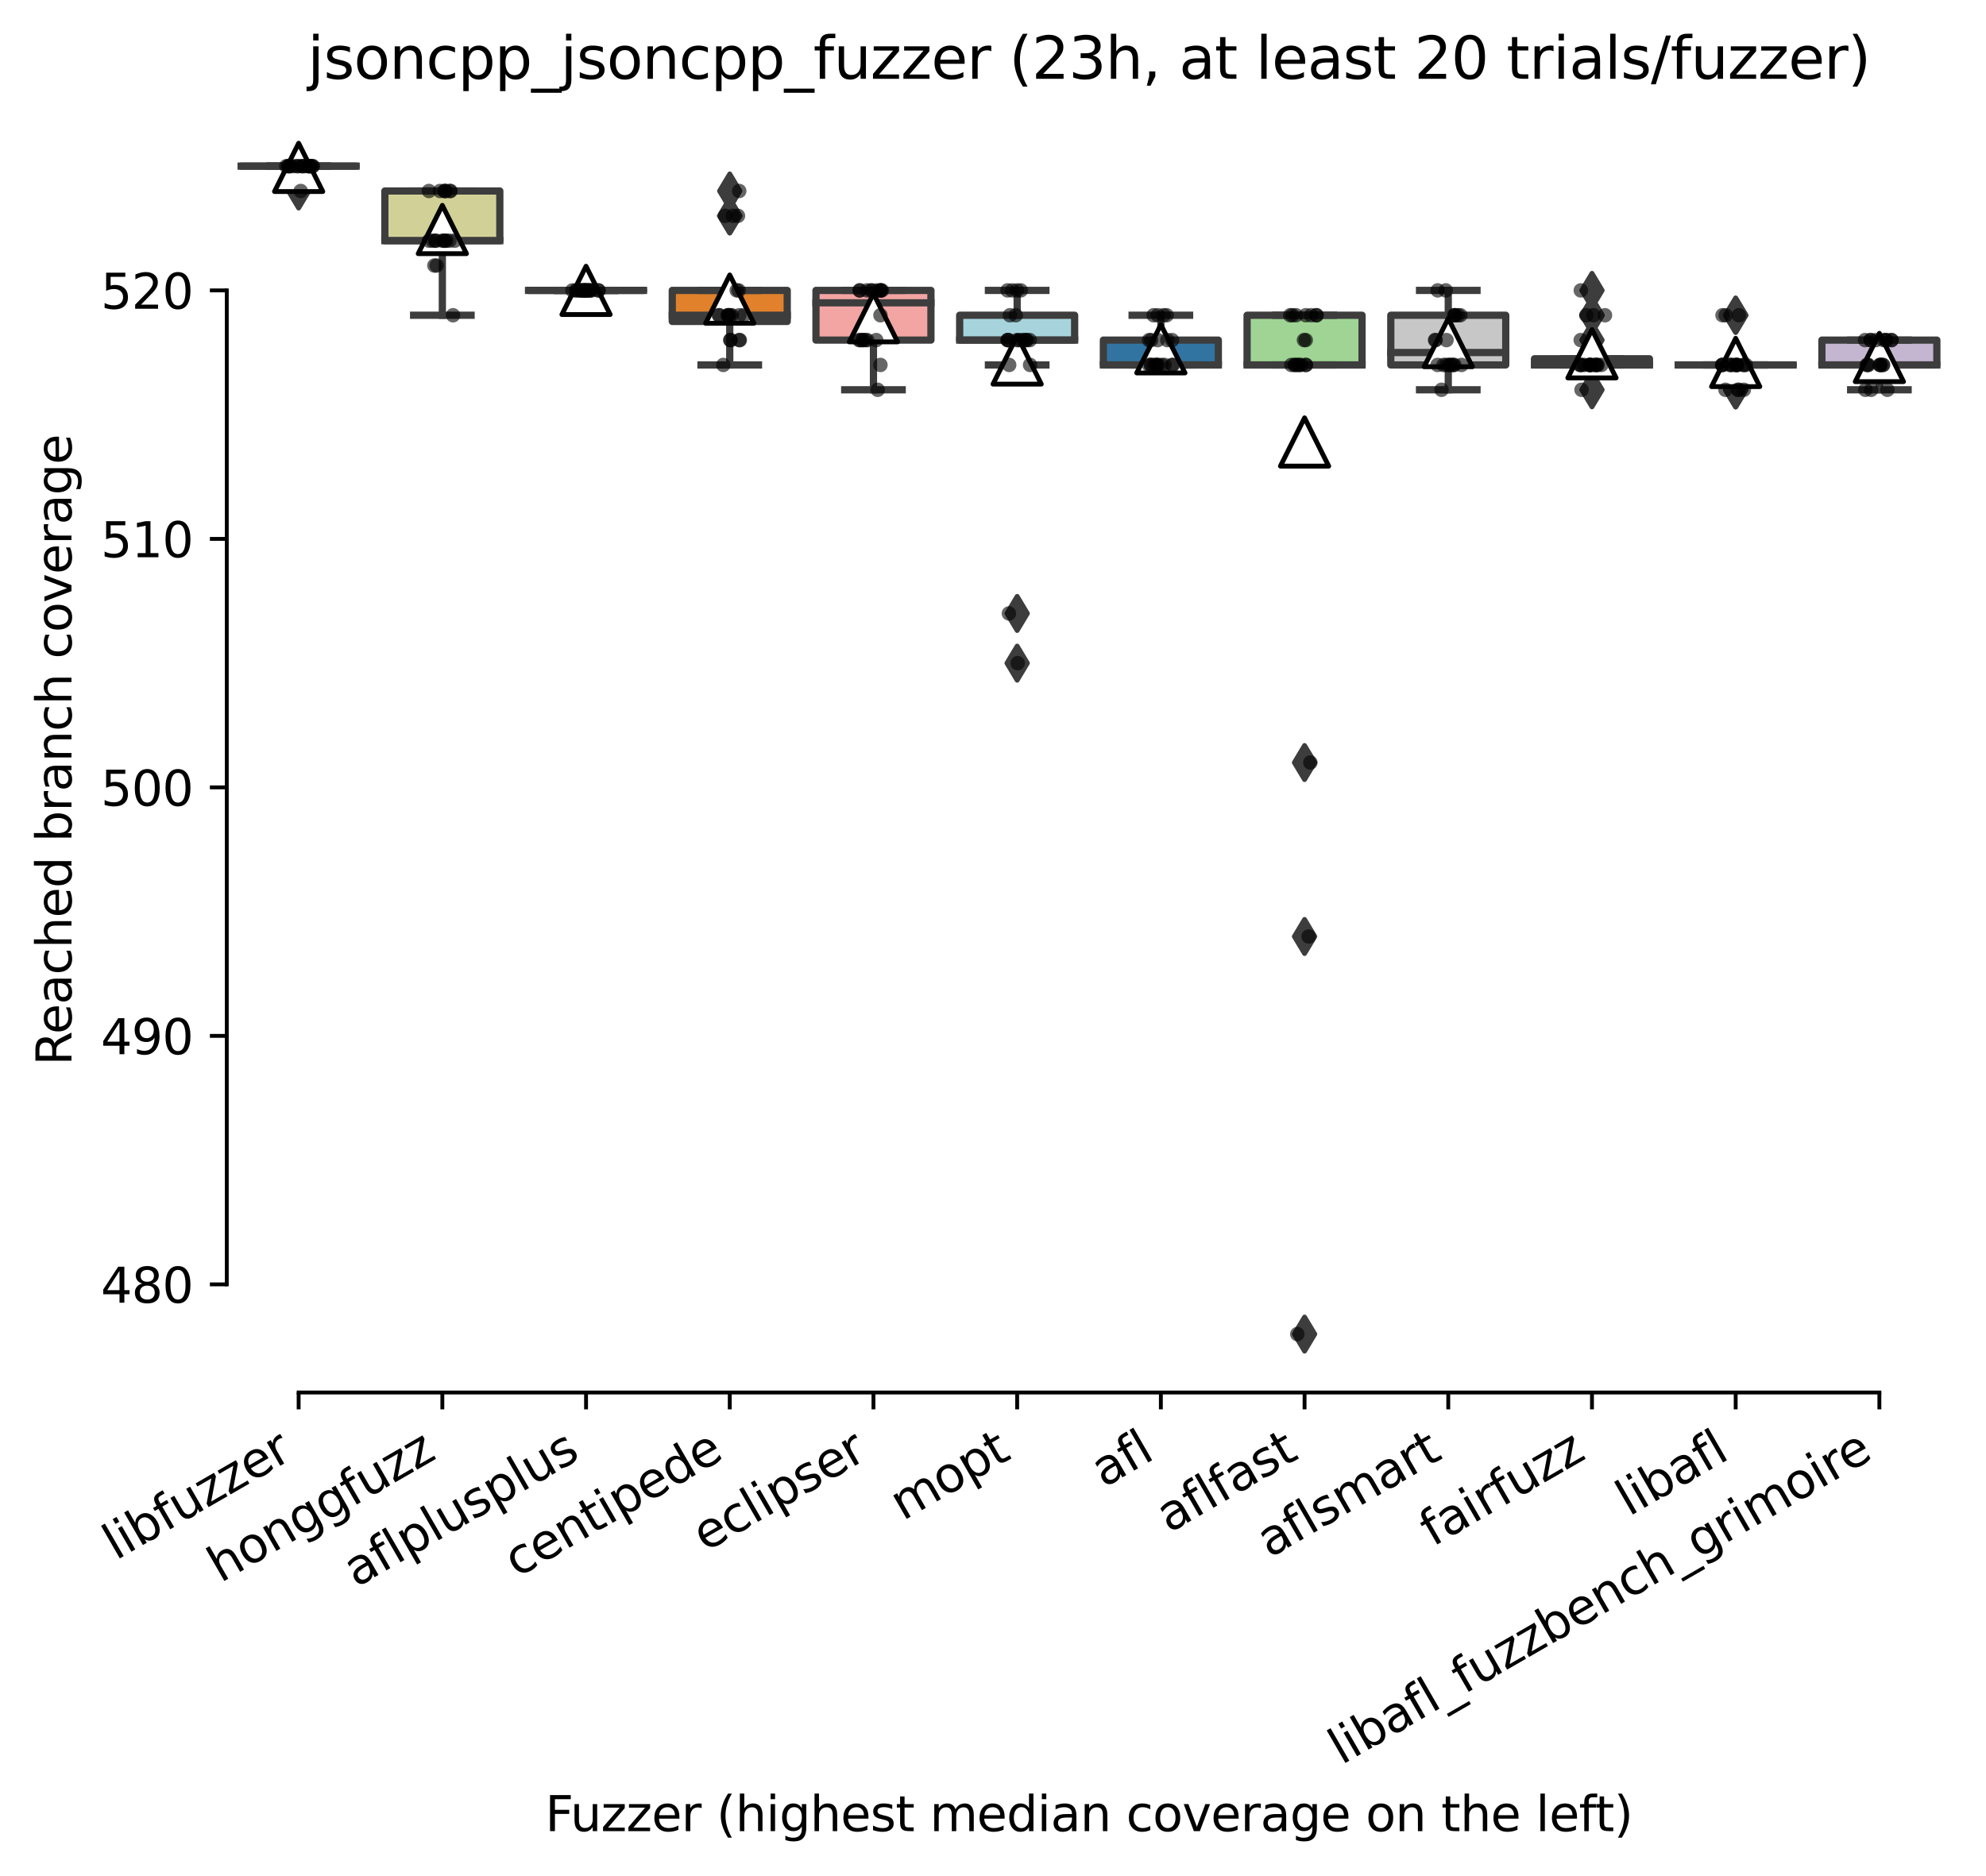 <?xml version="1.0" encoding="utf-8" standalone="no"?>
<!DOCTYPE svg PUBLIC "-//W3C//DTD SVG 1.1//EN"
  "http://www.w3.org/Graphics/SVG/1.1/DTD/svg11.dtd">
<svg xmlns:xlink="http://www.w3.org/1999/xlink" width="411.286pt" height="388.568pt" viewBox="0 0 411.286 388.568" xmlns="http://www.w3.org/2000/svg" version="1.1">
 <defs>
  <style type="text/css">*{stroke-linejoin: round; stroke-linecap: butt}</style>
 </defs>
 <g id="figure_1">
  <g id="patch_1">
   <path d="M 0 388.568 
L 411.286 388.568 
L 411.286 0 
L 0 0 
z
" style="fill: #ffffff"/>
  </g>
  <g id="axes_1">
   <g id="patch_2">
    <path d="M 46.966 288.43 
L 404.086 288.43 
L 404.086 22.318 
L 46.966 22.318 
z
" style="fill: #ffffff"/>
   </g>
   <g id="patch_3">
    <path d="M 49.942 34.414 
L 73.75 34.414 
L 73.75 34.414 
L 49.942 34.414 
L 49.942 34.414 
z
" clip-path="url(#p8d05dfe8ce)" style="fill: #7f7f7f; stroke: #3d3d3d; stroke-width: 1.5; stroke-linejoin: miter"/>
   </g>
   <g id="patch_4">
    <path d="M 79.702 49.856 
L 103.51 49.856 
L 103.51 39.561 
L 79.702 39.561 
L 79.702 49.856 
z
" clip-path="url(#p8d05dfe8ce)" style="fill: #d1d197; stroke: #3d3d3d; stroke-width: 1.5; stroke-linejoin: miter"/>
   </g>
   <g id="patch_5">
    <path d="M 109.462 60.15 
L 133.27 60.15 
L 133.27 60.15 
L 109.462 60.15 
L 109.462 60.15 
z
" clip-path="url(#p8d05dfe8ce)" style="fill: #c03d3e; stroke: #3d3d3d; stroke-width: 1.5; stroke-linejoin: miter"/>
   </g>
   <g id="patch_6">
    <path d="M 139.222 66.584 
L 163.03 66.584 
L 163.03 60.15 
L 139.222 60.15 
L 139.222 66.584 
z
" clip-path="url(#p8d05dfe8ce)" style="fill: #e1812c; stroke: #3d3d3d; stroke-width: 1.5; stroke-linejoin: miter"/>
   </g>
   <g id="patch_7">
    <path d="M 168.982 70.445 
L 192.79 70.445 
L 192.79 60.15 
L 168.982 60.15 
L 168.982 70.445 
z
" clip-path="url(#p8d05dfe8ce)" style="fill: #f2a5a3; stroke: #3d3d3d; stroke-width: 1.5; stroke-linejoin: miter"/>
   </g>
   <g id="patch_8">
    <path d="M 198.742 70.445 
L 222.55 70.445 
L 222.55 65.298 
L 198.742 65.298 
L 198.742 70.445 
z
" clip-path="url(#p8d05dfe8ce)" style="fill: #a7d4dc; stroke: #3d3d3d; stroke-width: 1.5; stroke-linejoin: miter"/>
   </g>
   <g id="patch_9">
    <path d="M 228.502 75.592 
L 252.31 75.592 
L 252.31 70.445 
L 228.502 70.445 
L 228.502 75.592 
z
" clip-path="url(#p8d05dfe8ce)" style="fill: #3274a1; stroke: #3d3d3d; stroke-width: 1.5; stroke-linejoin: miter"/>
   </g>
   <g id="patch_10">
    <path d="M 258.262 75.592 
L 282.07 75.592 
L 282.07 65.298 
L 258.262 65.298 
L 258.262 75.592 
z
" clip-path="url(#p8d05dfe8ce)" style="fill: #9fd495; stroke: #3d3d3d; stroke-width: 1.5; stroke-linejoin: miter"/>
   </g>
   <g id="patch_11">
    <path d="M 288.022 75.592 
L 311.83 75.592 
L 311.83 65.298 
L 288.022 65.298 
L 288.022 75.592 
z
" clip-path="url(#p8d05dfe8ce)" style="fill: #c7c7c7; stroke: #3d3d3d; stroke-width: 1.5; stroke-linejoin: miter"/>
   </g>
   <g id="patch_12">
    <path d="M 317.782 75.592 
L 341.59 75.592 
L 341.59 74.305 
L 317.782 74.305 
L 317.782 75.592 
z
" clip-path="url(#p8d05dfe8ce)" style="fill: #d684bd; stroke: #3d3d3d; stroke-width: 1.5; stroke-linejoin: miter"/>
   </g>
   <g id="patch_13">
    <path d="M 347.542 75.592 
L 371.35 75.592 
L 371.35 75.592 
L 347.542 75.592 
L 347.542 75.592 
z
" clip-path="url(#p8d05dfe8ce)" style="fill: #3a923a; stroke: #3d3d3d; stroke-width: 1.5; stroke-linejoin: miter"/>
   </g>
   <g id="patch_14">
    <path d="M 377.302 75.592 
L 401.11 75.592 
L 401.11 70.445 
L 377.302 70.445 
L 377.302 75.592 
z
" clip-path="url(#p8d05dfe8ce)" style="fill: #c4b5d0; stroke: #3d3d3d; stroke-width: 1.5; stroke-linejoin: miter"/>
   </g>
   <g id="matplotlib.axis_1">
    <g id="xtick_1">
     <g id="line2d_1">
      <defs>
       <path id="m04e7e56dbc" d="M 0 0 
L 0 3.5 
" style="stroke: #000000; stroke-width: 0.8"/>
      </defs>
      <g>
       <use xlink:href="#m04e7e56dbc" x="61.846" y="288.43" style="stroke: #000000; stroke-width: 0.8"/>
      </g>
     </g>
     <g id="text_1">
      <!-- libfuzzer -->
      <g transform="translate(23.979 323.272) rotate(-30) scale(0.1 -0.1)">
       <defs>
        <path id="DejaVuSans-6c" d="M 603 4863 
L 1178 4863 
L 1178 0 
L 603 0 
L 603 4863 
z
" transform="scale(0.016)"/>
        <path id="DejaVuSans-69" d="M 603 3500 
L 1178 3500 
L 1178 0 
L 603 0 
L 603 3500 
z
M 603 4863 
L 1178 4863 
L 1178 4134 
L 603 4134 
L 603 4863 
z
" transform="scale(0.016)"/>
        <path id="DejaVuSans-62" d="M 3116 1747 
Q 3116 2381 2855 2742 
Q 2594 3103 2138 3103 
Q 1681 3103 1420 2742 
Q 1159 2381 1159 1747 
Q 1159 1113 1420 752 
Q 1681 391 2138 391 
Q 2594 391 2855 752 
Q 3116 1113 3116 1747 
z
M 1159 2969 
Q 1341 3281 1617 3432 
Q 1894 3584 2278 3584 
Q 2916 3584 3314 3078 
Q 3713 2572 3713 1747 
Q 3713 922 3314 415 
Q 2916 -91 2278 -91 
Q 1894 -91 1617 61 
Q 1341 213 1159 525 
L 1159 0 
L 581 0 
L 581 4863 
L 1159 4863 
L 1159 2969 
z
" transform="scale(0.016)"/>
        <path id="DejaVuSans-66" d="M 2375 4863 
L 2375 4384 
L 1825 4384 
Q 1516 4384 1395 4259 
Q 1275 4134 1275 3809 
L 1275 3500 
L 2222 3500 
L 2222 3053 
L 1275 3053 
L 1275 0 
L 697 0 
L 697 3053 
L 147 3053 
L 147 3500 
L 697 3500 
L 697 3744 
Q 697 4328 969 4595 
Q 1241 4863 1831 4863 
L 2375 4863 
z
" transform="scale(0.016)"/>
        <path id="DejaVuSans-75" d="M 544 1381 
L 544 3500 
L 1119 3500 
L 1119 1403 
Q 1119 906 1312 657 
Q 1506 409 1894 409 
Q 2359 409 2629 706 
Q 2900 1003 2900 1516 
L 2900 3500 
L 3475 3500 
L 3475 0 
L 2900 0 
L 2900 538 
Q 2691 219 2414 64 
Q 2138 -91 1772 -91 
Q 1169 -91 856 284 
Q 544 659 544 1381 
z
M 1991 3584 
L 1991 3584 
z
" transform="scale(0.016)"/>
        <path id="DejaVuSans-7a" d="M 353 3500 
L 3084 3500 
L 3084 2975 
L 922 459 
L 3084 459 
L 3084 0 
L 275 0 
L 275 525 
L 2438 3041 
L 353 3041 
L 353 3500 
z
" transform="scale(0.016)"/>
        <path id="DejaVuSans-65" d="M 3597 1894 
L 3597 1613 
L 953 1613 
Q 991 1019 1311 708 
Q 1631 397 2203 397 
Q 2534 397 2845 478 
Q 3156 559 3463 722 
L 3463 178 
Q 3153 47 2828 -22 
Q 2503 -91 2169 -91 
Q 1331 -91 842 396 
Q 353 884 353 1716 
Q 353 2575 817 3079 
Q 1281 3584 2069 3584 
Q 2775 3584 3186 3129 
Q 3597 2675 3597 1894 
z
M 3022 2063 
Q 3016 2534 2758 2815 
Q 2500 3097 2075 3097 
Q 1594 3097 1305 2825 
Q 1016 2553 972 2059 
L 3022 2063 
z
" transform="scale(0.016)"/>
        <path id="DejaVuSans-72" d="M 2631 2963 
Q 2534 3019 2420 3045 
Q 2306 3072 2169 3072 
Q 1681 3072 1420 2755 
Q 1159 2438 1159 1844 
L 1159 0 
L 581 0 
L 581 3500 
L 1159 3500 
L 1159 2956 
Q 1341 3275 1631 3429 
Q 1922 3584 2338 3584 
Q 2397 3584 2469 3576 
Q 2541 3569 2628 3553 
L 2631 2963 
z
" transform="scale(0.016)"/>
       </defs>
       <use xlink:href="#DejaVuSans-6c"/>
       <use xlink:href="#DejaVuSans-69" x="27.783"/>
       <use xlink:href="#DejaVuSans-62" x="55.566"/>
       <use xlink:href="#DejaVuSans-66" x="119.043"/>
       <use xlink:href="#DejaVuSans-75" x="154.248"/>
       <use xlink:href="#DejaVuSans-7a" x="217.627"/>
       <use xlink:href="#DejaVuSans-7a" x="270.117"/>
       <use xlink:href="#DejaVuSans-65" x="322.607"/>
       <use xlink:href="#DejaVuSans-72" x="384.131"/>
      </g>
     </g>
    </g>
    <g id="xtick_2">
     <g id="line2d_2">
      <g>
       <use xlink:href="#m04e7e56dbc" x="91.606" y="288.43" style="stroke: #000000; stroke-width: 0.8"/>
      </g>
     </g>
     <g id="text_2">
      <!-- honggfuzz -->
      <g transform="translate(45.666 327.933) rotate(-30) scale(0.1 -0.1)">
       <defs>
        <path id="DejaVuSans-68" d="M 3513 2113 
L 3513 0 
L 2938 0 
L 2938 2094 
Q 2938 2591 2744 2837 
Q 2550 3084 2163 3084 
Q 1697 3084 1428 2787 
Q 1159 2491 1159 1978 
L 1159 0 
L 581 0 
L 581 4863 
L 1159 4863 
L 1159 2956 
Q 1366 3272 1645 3428 
Q 1925 3584 2291 3584 
Q 2894 3584 3203 3211 
Q 3513 2838 3513 2113 
z
" transform="scale(0.016)"/>
        <path id="DejaVuSans-6f" d="M 1959 3097 
Q 1497 3097 1228 2736 
Q 959 2375 959 1747 
Q 959 1119 1226 758 
Q 1494 397 1959 397 
Q 2419 397 2687 759 
Q 2956 1122 2956 1747 
Q 2956 2369 2687 2733 
Q 2419 3097 1959 3097 
z
M 1959 3584 
Q 2709 3584 3137 3096 
Q 3566 2609 3566 1747 
Q 3566 888 3137 398 
Q 2709 -91 1959 -91 
Q 1206 -91 779 398 
Q 353 888 353 1747 
Q 353 2609 779 3096 
Q 1206 3584 1959 3584 
z
" transform="scale(0.016)"/>
        <path id="DejaVuSans-6e" d="M 3513 2113 
L 3513 0 
L 2938 0 
L 2938 2094 
Q 2938 2591 2744 2837 
Q 2550 3084 2163 3084 
Q 1697 3084 1428 2787 
Q 1159 2491 1159 1978 
L 1159 0 
L 581 0 
L 581 3500 
L 1159 3500 
L 1159 2956 
Q 1366 3272 1645 3428 
Q 1925 3584 2291 3584 
Q 2894 3584 3203 3211 
Q 3513 2838 3513 2113 
z
" transform="scale(0.016)"/>
        <path id="DejaVuSans-67" d="M 2906 1791 
Q 2906 2416 2648 2759 
Q 2391 3103 1925 3103 
Q 1463 3103 1205 2759 
Q 947 2416 947 1791 
Q 947 1169 1205 825 
Q 1463 481 1925 481 
Q 2391 481 2648 825 
Q 2906 1169 2906 1791 
z
M 3481 434 
Q 3481 -459 3084 -895 
Q 2688 -1331 1869 -1331 
Q 1566 -1331 1297 -1286 
Q 1028 -1241 775 -1147 
L 775 -588 
Q 1028 -725 1275 -790 
Q 1522 -856 1778 -856 
Q 2344 -856 2625 -561 
Q 2906 -266 2906 331 
L 2906 616 
Q 2728 306 2450 153 
Q 2172 0 1784 0 
Q 1141 0 747 490 
Q 353 981 353 1791 
Q 353 2603 747 3093 
Q 1141 3584 1784 3584 
Q 2172 3584 2450 3431 
Q 2728 3278 2906 2969 
L 2906 3500 
L 3481 3500 
L 3481 434 
z
" transform="scale(0.016)"/>
       </defs>
       <use xlink:href="#DejaVuSans-68"/>
       <use xlink:href="#DejaVuSans-6f" x="63.379"/>
       <use xlink:href="#DejaVuSans-6e" x="124.561"/>
       <use xlink:href="#DejaVuSans-67" x="187.939"/>
       <use xlink:href="#DejaVuSans-67" x="251.416"/>
       <use xlink:href="#DejaVuSans-66" x="314.893"/>
       <use xlink:href="#DejaVuSans-75" x="350.098"/>
       <use xlink:href="#DejaVuSans-7a" x="413.477"/>
       <use xlink:href="#DejaVuSans-7a" x="465.967"/>
      </g>
     </g>
    </g>
    <g id="xtick_3">
     <g id="line2d_3">
      <g>
       <use xlink:href="#m04e7e56dbc" x="121.366" y="288.43" style="stroke: #000000; stroke-width: 0.8"/>
      </g>
     </g>
     <g id="text_3">
      <!-- aflplusplus -->
      <g transform="translate(73.757 328.897) rotate(-30) scale(0.1 -0.1)">
       <defs>
        <path id="DejaVuSans-61" d="M 2194 1759 
Q 1497 1759 1228 1600 
Q 959 1441 959 1056 
Q 959 750 1161 570 
Q 1363 391 1709 391 
Q 2188 391 2477 730 
Q 2766 1069 2766 1631 
L 2766 1759 
L 2194 1759 
z
M 3341 1997 
L 3341 0 
L 2766 0 
L 2766 531 
Q 2569 213 2275 61 
Q 1981 -91 1556 -91 
Q 1019 -91 701 211 
Q 384 513 384 1019 
Q 384 1609 779 1909 
Q 1175 2209 1959 2209 
L 2766 2209 
L 2766 2266 
Q 2766 2663 2505 2880 
Q 2244 3097 1772 3097 
Q 1472 3097 1187 3025 
Q 903 2953 641 2809 
L 641 3341 
Q 956 3463 1253 3523 
Q 1550 3584 1831 3584 
Q 2591 3584 2966 3190 
Q 3341 2797 3341 1997 
z
" transform="scale(0.016)"/>
        <path id="DejaVuSans-70" d="M 1159 525 
L 1159 -1331 
L 581 -1331 
L 581 3500 
L 1159 3500 
L 1159 2969 
Q 1341 3281 1617 3432 
Q 1894 3584 2278 3584 
Q 2916 3584 3314 3078 
Q 3713 2572 3713 1747 
Q 3713 922 3314 415 
Q 2916 -91 2278 -91 
Q 1894 -91 1617 61 
Q 1341 213 1159 525 
z
M 3116 1747 
Q 3116 2381 2855 2742 
Q 2594 3103 2138 3103 
Q 1681 3103 1420 2742 
Q 1159 2381 1159 1747 
Q 1159 1113 1420 752 
Q 1681 391 2138 391 
Q 2594 391 2855 752 
Q 3116 1113 3116 1747 
z
" transform="scale(0.016)"/>
        <path id="DejaVuSans-73" d="M 2834 3397 
L 2834 2853 
Q 2591 2978 2328 3040 
Q 2066 3103 1784 3103 
Q 1356 3103 1142 2972 
Q 928 2841 928 2578 
Q 928 2378 1081 2264 
Q 1234 2150 1697 2047 
L 1894 2003 
Q 2506 1872 2764 1633 
Q 3022 1394 3022 966 
Q 3022 478 2636 193 
Q 2250 -91 1575 -91 
Q 1294 -91 989 -36 
Q 684 19 347 128 
L 347 722 
Q 666 556 975 473 
Q 1284 391 1588 391 
Q 1994 391 2212 530 
Q 2431 669 2431 922 
Q 2431 1156 2273 1281 
Q 2116 1406 1581 1522 
L 1381 1569 
Q 847 1681 609 1914 
Q 372 2147 372 2553 
Q 372 3047 722 3315 
Q 1072 3584 1716 3584 
Q 2034 3584 2315 3537 
Q 2597 3491 2834 3397 
z
" transform="scale(0.016)"/>
       </defs>
       <use xlink:href="#DejaVuSans-61"/>
       <use xlink:href="#DejaVuSans-66" x="61.279"/>
       <use xlink:href="#DejaVuSans-6c" x="96.484"/>
       <use xlink:href="#DejaVuSans-70" x="124.268"/>
       <use xlink:href="#DejaVuSans-6c" x="187.744"/>
       <use xlink:href="#DejaVuSans-75" x="215.527"/>
       <use xlink:href="#DejaVuSans-73" x="278.906"/>
       <use xlink:href="#DejaVuSans-70" x="331.006"/>
       <use xlink:href="#DejaVuSans-6c" x="394.482"/>
       <use xlink:href="#DejaVuSans-75" x="422.266"/>
       <use xlink:href="#DejaVuSans-73" x="485.645"/>
      </g>
     </g>
    </g>
    <g id="xtick_4">
     <g id="line2d_4">
      <g>
       <use xlink:href="#m04e7e56dbc" x="151.126" y="288.43" style="stroke: #000000; stroke-width: 0.8"/>
      </g>
     </g>
     <g id="text_4">
      <!-- centipede -->
      <g transform="translate(107.052 326.856) rotate(-30) scale(0.1 -0.1)">
       <defs>
        <path id="DejaVuSans-63" d="M 3122 3366 
L 3122 2828 
Q 2878 2963 2633 3030 
Q 2388 3097 2138 3097 
Q 1578 3097 1268 2742 
Q 959 2388 959 1747 
Q 959 1106 1268 751 
Q 1578 397 2138 397 
Q 2388 397 2633 464 
Q 2878 531 3122 666 
L 3122 134 
Q 2881 22 2623 -34 
Q 2366 -91 2075 -91 
Q 1284 -91 818 406 
Q 353 903 353 1747 
Q 353 2603 823 3093 
Q 1294 3584 2113 3584 
Q 2378 3584 2631 3529 
Q 2884 3475 3122 3366 
z
" transform="scale(0.016)"/>
        <path id="DejaVuSans-74" d="M 1172 4494 
L 1172 3500 
L 2356 3500 
L 2356 3053 
L 1172 3053 
L 1172 1153 
Q 1172 725 1289 603 
Q 1406 481 1766 481 
L 2356 481 
L 2356 0 
L 1766 0 
Q 1100 0 847 248 
Q 594 497 594 1153 
L 594 3053 
L 172 3053 
L 172 3500 
L 594 3500 
L 594 4494 
L 1172 4494 
z
" transform="scale(0.016)"/>
        <path id="DejaVuSans-64" d="M 2906 2969 
L 2906 4863 
L 3481 4863 
L 3481 0 
L 2906 0 
L 2906 525 
Q 2725 213 2448 61 
Q 2172 -91 1784 -91 
Q 1150 -91 751 415 
Q 353 922 353 1747 
Q 353 2572 751 3078 
Q 1150 3584 1784 3584 
Q 2172 3584 2448 3432 
Q 2725 3281 2906 2969 
z
M 947 1747 
Q 947 1113 1208 752 
Q 1469 391 1925 391 
Q 2381 391 2643 752 
Q 2906 1113 2906 1747 
Q 2906 2381 2643 2742 
Q 2381 3103 1925 3103 
Q 1469 3103 1208 2742 
Q 947 2381 947 1747 
z
" transform="scale(0.016)"/>
       </defs>
       <use xlink:href="#DejaVuSans-63"/>
       <use xlink:href="#DejaVuSans-65" x="54.98"/>
       <use xlink:href="#DejaVuSans-6e" x="116.504"/>
       <use xlink:href="#DejaVuSans-74" x="179.883"/>
       <use xlink:href="#DejaVuSans-69" x="219.092"/>
       <use xlink:href="#DejaVuSans-70" x="246.875"/>
       <use xlink:href="#DejaVuSans-65" x="310.352"/>
       <use xlink:href="#DejaVuSans-64" x="371.875"/>
       <use xlink:href="#DejaVuSans-65" x="435.352"/>
      </g>
     </g>
    </g>
    <g id="xtick_5">
     <g id="line2d_5">
      <g>
       <use xlink:href="#m04e7e56dbc" x="180.886" y="288.43" style="stroke: #000000; stroke-width: 0.8"/>
      </g>
     </g>
     <g id="text_5">
      <!-- eclipser -->
      <g transform="translate(146.045 321.525) rotate(-30) scale(0.1 -0.1)">
       <use xlink:href="#DejaVuSans-65"/>
       <use xlink:href="#DejaVuSans-63" x="61.523"/>
       <use xlink:href="#DejaVuSans-6c" x="116.504"/>
       <use xlink:href="#DejaVuSans-69" x="144.287"/>
       <use xlink:href="#DejaVuSans-70" x="172.07"/>
       <use xlink:href="#DejaVuSans-73" x="235.547"/>
       <use xlink:href="#DejaVuSans-65" x="287.646"/>
       <use xlink:href="#DejaVuSans-72" x="349.17"/>
      </g>
     </g>
    </g>
    <g id="xtick_6">
     <g id="line2d_6">
      <g>
       <use xlink:href="#m04e7e56dbc" x="210.646" y="288.43" style="stroke: #000000; stroke-width: 0.8"/>
      </g>
     </g>
     <g id="text_6">
      <!-- mopt -->
      <g transform="translate(186.978 315.075) rotate(-30) scale(0.1 -0.1)">
       <defs>
        <path id="DejaVuSans-6d" d="M 3328 2828 
Q 3544 3216 3844 3400 
Q 4144 3584 4550 3584 
Q 5097 3584 5394 3201 
Q 5691 2819 5691 2113 
L 5691 0 
L 5113 0 
L 5113 2094 
Q 5113 2597 4934 2840 
Q 4756 3084 4391 3084 
Q 3944 3084 3684 2787 
Q 3425 2491 3425 1978 
L 3425 0 
L 2847 0 
L 2847 2094 
Q 2847 2600 2669 2842 
Q 2491 3084 2119 3084 
Q 1678 3084 1418 2786 
Q 1159 2488 1159 1978 
L 1159 0 
L 581 0 
L 581 3500 
L 1159 3500 
L 1159 2956 
Q 1356 3278 1631 3431 
Q 1906 3584 2284 3584 
Q 2666 3584 2933 3390 
Q 3200 3197 3328 2828 
z
" transform="scale(0.016)"/>
       </defs>
       <use xlink:href="#DejaVuSans-6d"/>
       <use xlink:href="#DejaVuSans-6f" x="97.412"/>
       <use xlink:href="#DejaVuSans-70" x="158.594"/>
       <use xlink:href="#DejaVuSans-74" x="222.07"/>
      </g>
     </g>
    </g>
    <g id="xtick_7">
     <g id="line2d_7">
      <g>
       <use xlink:href="#m04e7e56dbc" x="240.406" y="288.43" style="stroke: #000000; stroke-width: 0.8"/>
      </g>
     </g>
     <g id="text_7">
      <!-- afl -->
      <g transform="translate(228.604 308.224) rotate(-30) scale(0.1 -0.1)">
       <use xlink:href="#DejaVuSans-61"/>
       <use xlink:href="#DejaVuSans-66" x="61.279"/>
       <use xlink:href="#DejaVuSans-6c" x="96.484"/>
      </g>
     </g>
    </g>
    <g id="xtick_8">
     <g id="line2d_8">
      <g>
       <use xlink:href="#m04e7e56dbc" x="270.166" y="288.43" style="stroke: #000000; stroke-width: 0.8"/>
      </g>
     </g>
     <g id="text_8">
      <!-- aflfast -->
      <g transform="translate(242.102 317.613) rotate(-30) scale(0.1 -0.1)">
       <use xlink:href="#DejaVuSans-61"/>
       <use xlink:href="#DejaVuSans-66" x="61.279"/>
       <use xlink:href="#DejaVuSans-6c" x="96.484"/>
       <use xlink:href="#DejaVuSans-66" x="124.268"/>
       <use xlink:href="#DejaVuSans-61" x="159.473"/>
       <use xlink:href="#DejaVuSans-73" x="220.752"/>
       <use xlink:href="#DejaVuSans-74" x="272.852"/>
      </g>
     </g>
    </g>
    <g id="xtick_9">
     <g id="line2d_9">
      <g>
       <use xlink:href="#m04e7e56dbc" x="299.926" y="288.43" style="stroke: #000000; stroke-width: 0.8"/>
      </g>
     </g>
     <g id="text_9">
      <!-- aflsmart -->
      <g transform="translate(262.915 322.779) rotate(-30) scale(0.1 -0.1)">
       <use xlink:href="#DejaVuSans-61"/>
       <use xlink:href="#DejaVuSans-66" x="61.279"/>
       <use xlink:href="#DejaVuSans-6c" x="96.484"/>
       <use xlink:href="#DejaVuSans-73" x="124.268"/>
       <use xlink:href="#DejaVuSans-6d" x="176.367"/>
       <use xlink:href="#DejaVuSans-61" x="273.779"/>
       <use xlink:href="#DejaVuSans-72" x="335.059"/>
       <use xlink:href="#DejaVuSans-74" x="376.172"/>
      </g>
     </g>
    </g>
    <g id="xtick_10">
     <g id="line2d_10">
      <g>
       <use xlink:href="#m04e7e56dbc" x="329.686" y="288.43" style="stroke: #000000; stroke-width: 0.8"/>
      </g>
     </g>
     <g id="text_10">
      <!-- fairfuzz -->
      <g transform="translate(296.696 320.457) rotate(-30) scale(0.1 -0.1)">
       <use xlink:href="#DejaVuSans-66"/>
       <use xlink:href="#DejaVuSans-61" x="35.205"/>
       <use xlink:href="#DejaVuSans-69" x="96.484"/>
       <use xlink:href="#DejaVuSans-72" x="124.268"/>
       <use xlink:href="#DejaVuSans-66" x="165.381"/>
       <use xlink:href="#DejaVuSans-75" x="200.586"/>
       <use xlink:href="#DejaVuSans-7a" x="263.965"/>
       <use xlink:href="#DejaVuSans-7a" x="316.455"/>
      </g>
     </g>
    </g>
    <g id="xtick_11">
     <g id="line2d_11">
      <g>
       <use xlink:href="#m04e7e56dbc" x="359.446" y="288.43" style="stroke: #000000; stroke-width: 0.8"/>
      </g>
     </g>
     <g id="text_11">
      <!-- libafl -->
      <g transform="translate(337.334 314.176) rotate(-30) scale(0.1 -0.1)">
       <use xlink:href="#DejaVuSans-6c"/>
       <use xlink:href="#DejaVuSans-69" x="27.783"/>
       <use xlink:href="#DejaVuSans-62" x="55.566"/>
       <use xlink:href="#DejaVuSans-61" x="119.043"/>
       <use xlink:href="#DejaVuSans-66" x="180.322"/>
       <use xlink:href="#DejaVuSans-6c" x="215.527"/>
      </g>
     </g>
    </g>
    <g id="xtick_12">
     <g id="line2d_12">
      <g>
       <use xlink:href="#m04e7e56dbc" x="389.206" y="288.43" style="stroke: #000000; stroke-width: 0.8"/>
      </g>
     </g>
     <g id="text_12">
      <!-- libafl_fuzzbench_grimoire -->
      <g transform="translate(277.803 365.648) rotate(-30) scale(0.1 -0.1)">
       <defs>
        <path id="DejaVuSans-5f" d="M 3263 -1063 
L 3263 -1509 
L -63 -1509 
L -63 -1063 
L 3263 -1063 
z
" transform="scale(0.016)"/>
       </defs>
       <use xlink:href="#DejaVuSans-6c"/>
       <use xlink:href="#DejaVuSans-69" x="27.783"/>
       <use xlink:href="#DejaVuSans-62" x="55.566"/>
       <use xlink:href="#DejaVuSans-61" x="119.043"/>
       <use xlink:href="#DejaVuSans-66" x="180.322"/>
       <use xlink:href="#DejaVuSans-6c" x="215.527"/>
       <use xlink:href="#DejaVuSans-5f" x="243.311"/>
       <use xlink:href="#DejaVuSans-66" x="293.311"/>
       <use xlink:href="#DejaVuSans-75" x="328.516"/>
       <use xlink:href="#DejaVuSans-7a" x="391.895"/>
       <use xlink:href="#DejaVuSans-7a" x="444.385"/>
       <use xlink:href="#DejaVuSans-62" x="496.875"/>
       <use xlink:href="#DejaVuSans-65" x="560.352"/>
       <use xlink:href="#DejaVuSans-6e" x="621.875"/>
       <use xlink:href="#DejaVuSans-63" x="685.254"/>
       <use xlink:href="#DejaVuSans-68" x="740.234"/>
       <use xlink:href="#DejaVuSans-5f" x="803.613"/>
       <use xlink:href="#DejaVuSans-67" x="853.613"/>
       <use xlink:href="#DejaVuSans-72" x="917.09"/>
       <use xlink:href="#DejaVuSans-69" x="958.203"/>
       <use xlink:href="#DejaVuSans-6d" x="985.986"/>
       <use xlink:href="#DejaVuSans-6f" x="1083.398"/>
       <use xlink:href="#DejaVuSans-69" x="1144.58"/>
       <use xlink:href="#DejaVuSans-72" x="1172.363"/>
       <use xlink:href="#DejaVuSans-65" x="1211.227"/>
      </g>
     </g>
    </g>
    <g id="text_13">
     <!-- Fuzzer (highest median coverage on the left) -->
     <g transform="translate(112.908 379.288) scale(0.1 -0.1)">
      <defs>
       <path id="DejaVuSans-46" d="M 628 4666 
L 3309 4666 
L 3309 4134 
L 1259 4134 
L 1259 2759 
L 3109 2759 
L 3109 2228 
L 1259 2228 
L 1259 0 
L 628 0 
L 628 4666 
z
" transform="scale(0.016)"/>
       <path id="DejaVuSans-20" transform="scale(0.016)"/>
       <path id="DejaVuSans-28" d="M 1984 4856 
Q 1566 4138 1362 3434 
Q 1159 2731 1159 2009 
Q 1159 1288 1364 580 
Q 1569 -128 1984 -844 
L 1484 -844 
Q 1016 -109 783 600 
Q 550 1309 550 2009 
Q 550 2706 781 3412 
Q 1013 4119 1484 4856 
L 1984 4856 
z
" transform="scale(0.016)"/>
       <path id="DejaVuSans-76" d="M 191 3500 
L 800 3500 
L 1894 563 
L 2988 3500 
L 3597 3500 
L 2284 0 
L 1503 0 
L 191 3500 
z
" transform="scale(0.016)"/>
       <path id="DejaVuSans-29" d="M 513 4856 
L 1013 4856 
Q 1481 4119 1714 3412 
Q 1947 2706 1947 2009 
Q 1947 1309 1714 600 
Q 1481 -109 1013 -844 
L 513 -844 
Q 928 -128 1133 580 
Q 1338 1288 1338 2009 
Q 1338 2731 1133 3434 
Q 928 4138 513 4856 
z
" transform="scale(0.016)"/>
      </defs>
      <use xlink:href="#DejaVuSans-46"/>
      <use xlink:href="#DejaVuSans-75" x="52.02"/>
      <use xlink:href="#DejaVuSans-7a" x="115.398"/>
      <use xlink:href="#DejaVuSans-7a" x="167.889"/>
      <use xlink:href="#DejaVuSans-65" x="220.379"/>
      <use xlink:href="#DejaVuSans-72" x="281.902"/>
      <use xlink:href="#DejaVuSans-20" x="323.016"/>
      <use xlink:href="#DejaVuSans-28" x="354.803"/>
      <use xlink:href="#DejaVuSans-68" x="393.816"/>
      <use xlink:href="#DejaVuSans-69" x="457.195"/>
      <use xlink:href="#DejaVuSans-67" x="484.979"/>
      <use xlink:href="#DejaVuSans-68" x="548.455"/>
      <use xlink:href="#DejaVuSans-65" x="611.834"/>
      <use xlink:href="#DejaVuSans-73" x="673.357"/>
      <use xlink:href="#DejaVuSans-74" x="725.457"/>
      <use xlink:href="#DejaVuSans-20" x="764.666"/>
      <use xlink:href="#DejaVuSans-6d" x="796.453"/>
      <use xlink:href="#DejaVuSans-65" x="893.865"/>
      <use xlink:href="#DejaVuSans-64" x="955.389"/>
      <use xlink:href="#DejaVuSans-69" x="1018.865"/>
      <use xlink:href="#DejaVuSans-61" x="1046.648"/>
      <use xlink:href="#DejaVuSans-6e" x="1107.928"/>
      <use xlink:href="#DejaVuSans-20" x="1171.307"/>
      <use xlink:href="#DejaVuSans-63" x="1203.094"/>
      <use xlink:href="#DejaVuSans-6f" x="1258.074"/>
      <use xlink:href="#DejaVuSans-76" x="1319.256"/>
      <use xlink:href="#DejaVuSans-65" x="1378.436"/>
      <use xlink:href="#DejaVuSans-72" x="1439.959"/>
      <use xlink:href="#DejaVuSans-61" x="1481.072"/>
      <use xlink:href="#DejaVuSans-67" x="1542.352"/>
      <use xlink:href="#DejaVuSans-65" x="1605.828"/>
      <use xlink:href="#DejaVuSans-20" x="1667.352"/>
      <use xlink:href="#DejaVuSans-6f" x="1699.139"/>
      <use xlink:href="#DejaVuSans-6e" x="1760.32"/>
      <use xlink:href="#DejaVuSans-20" x="1823.699"/>
      <use xlink:href="#DejaVuSans-74" x="1855.486"/>
      <use xlink:href="#DejaVuSans-68" x="1894.695"/>
      <use xlink:href="#DejaVuSans-65" x="1958.074"/>
      <use xlink:href="#DejaVuSans-20" x="2019.598"/>
      <use xlink:href="#DejaVuSans-6c" x="2051.385"/>
      <use xlink:href="#DejaVuSans-65" x="2079.168"/>
      <use xlink:href="#DejaVuSans-66" x="2140.691"/>
      <use xlink:href="#DejaVuSans-74" x="2174.146"/>
      <use xlink:href="#DejaVuSans-29" x="2213.355"/>
     </g>
    </g>
   </g>
   <g id="matplotlib.axis_2">
    <g id="ytick_1">
     <g id="line2d_13">
      <defs>
       <path id="m1721cb1176" d="M 0 0 
L -3.5 0 
" style="stroke: #000000; stroke-width: 0.8"/>
      </defs>
      <g>
       <use xlink:href="#m1721cb1176" x="46.966" y="266.04" style="stroke: #000000; stroke-width: 0.8"/>
      </g>
     </g>
     <g id="text_14">
      <!-- 480 -->
      <g transform="translate(20.878 269.839) scale(0.1 -0.1)">
       <defs>
        <path id="DejaVuSans-34" d="M 2419 4116 
L 825 1625 
L 2419 1625 
L 2419 4116 
z
M 2253 4666 
L 3047 4666 
L 3047 1625 
L 3713 1625 
L 3713 1100 
L 3047 1100 
L 3047 0 
L 2419 0 
L 2419 1100 
L 313 1100 
L 313 1709 
L 2253 4666 
z
" transform="scale(0.016)"/>
        <path id="DejaVuSans-38" d="M 2034 2216 
Q 1584 2216 1326 1975 
Q 1069 1734 1069 1313 
Q 1069 891 1326 650 
Q 1584 409 2034 409 
Q 2484 409 2743 651 
Q 3003 894 3003 1313 
Q 3003 1734 2745 1975 
Q 2488 2216 2034 2216 
z
M 1403 2484 
Q 997 2584 770 2862 
Q 544 3141 544 3541 
Q 544 4100 942 4425 
Q 1341 4750 2034 4750 
Q 2731 4750 3128 4425 
Q 3525 4100 3525 3541 
Q 3525 3141 3298 2862 
Q 3072 2584 2669 2484 
Q 3125 2378 3379 2068 
Q 3634 1759 3634 1313 
Q 3634 634 3220 271 
Q 2806 -91 2034 -91 
Q 1263 -91 848 271 
Q 434 634 434 1313 
Q 434 1759 690 2068 
Q 947 2378 1403 2484 
z
M 1172 3481 
Q 1172 3119 1398 2916 
Q 1625 2713 2034 2713 
Q 2441 2713 2670 2916 
Q 2900 3119 2900 3481 
Q 2900 3844 2670 4047 
Q 2441 4250 2034 4250 
Q 1625 4250 1398 4047 
Q 1172 3844 1172 3481 
z
" transform="scale(0.016)"/>
        <path id="DejaVuSans-30" d="M 2034 4250 
Q 1547 4250 1301 3770 
Q 1056 3291 1056 2328 
Q 1056 1369 1301 889 
Q 1547 409 2034 409 
Q 2525 409 2770 889 
Q 3016 1369 3016 2328 
Q 3016 3291 2770 3770 
Q 2525 4250 2034 4250 
z
M 2034 4750 
Q 2819 4750 3233 4129 
Q 3647 3509 3647 2328 
Q 3647 1150 3233 529 
Q 2819 -91 2034 -91 
Q 1250 -91 836 529 
Q 422 1150 422 2328 
Q 422 3509 836 4129 
Q 1250 4750 2034 4750 
z
" transform="scale(0.016)"/>
       </defs>
       <use xlink:href="#DejaVuSans-34"/>
       <use xlink:href="#DejaVuSans-38" x="63.623"/>
       <use xlink:href="#DejaVuSans-30" x="127.246"/>
      </g>
     </g>
    </g>
    <g id="ytick_2">
     <g id="line2d_14">
      <g>
       <use xlink:href="#m1721cb1176" x="46.966" y="214.567" style="stroke: #000000; stroke-width: 0.8"/>
      </g>
     </g>
     <g id="text_15">
      <!-- 490 -->
      <g transform="translate(20.878 218.367) scale(0.1 -0.1)">
       <defs>
        <path id="DejaVuSans-39" d="M 703 97 
L 703 672 
Q 941 559 1184 500 
Q 1428 441 1663 441 
Q 2288 441 2617 861 
Q 2947 1281 2994 2138 
Q 2813 1869 2534 1725 
Q 2256 1581 1919 1581 
Q 1219 1581 811 2004 
Q 403 2428 403 3163 
Q 403 3881 828 4315 
Q 1253 4750 1959 4750 
Q 2769 4750 3195 4129 
Q 3622 3509 3622 2328 
Q 3622 1225 3098 567 
Q 2575 -91 1691 -91 
Q 1453 -91 1209 -44 
Q 966 3 703 97 
z
M 1959 2075 
Q 2384 2075 2632 2365 
Q 2881 2656 2881 3163 
Q 2881 3666 2632 3958 
Q 2384 4250 1959 4250 
Q 1534 4250 1286 3958 
Q 1038 3666 1038 3163 
Q 1038 2656 1286 2365 
Q 1534 2075 1959 2075 
z
" transform="scale(0.016)"/>
       </defs>
       <use xlink:href="#DejaVuSans-34"/>
       <use xlink:href="#DejaVuSans-39" x="63.623"/>
       <use xlink:href="#DejaVuSans-30" x="127.246"/>
      </g>
     </g>
    </g>
    <g id="ytick_3">
     <g id="line2d_15">
      <g>
       <use xlink:href="#m1721cb1176" x="46.966" y="163.095" style="stroke: #000000; stroke-width: 0.8"/>
      </g>
     </g>
     <g id="text_16">
      <!-- 500 -->
      <g transform="translate(20.878 166.894) scale(0.1 -0.1)">
       <defs>
        <path id="DejaVuSans-35" d="M 691 4666 
L 3169 4666 
L 3169 4134 
L 1269 4134 
L 1269 2991 
Q 1406 3038 1543 3061 
Q 1681 3084 1819 3084 
Q 2600 3084 3056 2656 
Q 3513 2228 3513 1497 
Q 3513 744 3044 326 
Q 2575 -91 1722 -91 
Q 1428 -91 1123 -41 
Q 819 9 494 109 
L 494 744 
Q 775 591 1075 516 
Q 1375 441 1709 441 
Q 2250 441 2565 725 
Q 2881 1009 2881 1497 
Q 2881 1984 2565 2268 
Q 2250 2553 1709 2553 
Q 1456 2553 1204 2497 
Q 953 2441 691 2322 
L 691 4666 
z
" transform="scale(0.016)"/>
       </defs>
       <use xlink:href="#DejaVuSans-35"/>
       <use xlink:href="#DejaVuSans-30" x="63.623"/>
       <use xlink:href="#DejaVuSans-30" x="127.246"/>
      </g>
     </g>
    </g>
    <g id="ytick_4">
     <g id="line2d_16">
      <g>
       <use xlink:href="#m1721cb1176" x="46.966" y="111.623" style="stroke: #000000; stroke-width: 0.8"/>
      </g>
     </g>
     <g id="text_17">
      <!-- 510 -->
      <g transform="translate(20.878 115.422) scale(0.1 -0.1)">
       <defs>
        <path id="DejaVuSans-31" d="M 794 531 
L 1825 531 
L 1825 4091 
L 703 3866 
L 703 4441 
L 1819 4666 
L 2450 4666 
L 2450 531 
L 3481 531 
L 3481 0 
L 794 0 
L 794 531 
z
" transform="scale(0.016)"/>
       </defs>
       <use xlink:href="#DejaVuSans-35"/>
       <use xlink:href="#DejaVuSans-31" x="63.623"/>
       <use xlink:href="#DejaVuSans-30" x="127.246"/>
      </g>
     </g>
    </g>
    <g id="ytick_5">
     <g id="line2d_17">
      <g>
       <use xlink:href="#m1721cb1176" x="46.966" y="60.15" style="stroke: #000000; stroke-width: 0.8"/>
      </g>
     </g>
     <g id="text_18">
      <!-- 520 -->
      <g transform="translate(20.878 63.95) scale(0.1 -0.1)">
       <defs>
        <path id="DejaVuSans-32" d="M 1228 531 
L 3431 531 
L 3431 0 
L 469 0 
L 469 531 
Q 828 903 1448 1529 
Q 2069 2156 2228 2338 
Q 2531 2678 2651 2914 
Q 2772 3150 2772 3378 
Q 2772 3750 2511 3984 
Q 2250 4219 1831 4219 
Q 1534 4219 1204 4116 
Q 875 4013 500 3803 
L 500 4441 
Q 881 4594 1212 4672 
Q 1544 4750 1819 4750 
Q 2544 4750 2975 4387 
Q 3406 4025 3406 3419 
Q 3406 3131 3298 2873 
Q 3191 2616 2906 2266 
Q 2828 2175 2409 1742 
Q 1991 1309 1228 531 
z
" transform="scale(0.016)"/>
       </defs>
       <use xlink:href="#DejaVuSans-35"/>
       <use xlink:href="#DejaVuSans-32" x="63.623"/>
       <use xlink:href="#DejaVuSans-30" x="127.246"/>
      </g>
     </g>
    </g>
    <g id="text_19">
     <!-- Reached branch coverage -->
     <g transform="translate(14.798 220.706) rotate(-90) scale(0.1 -0.1)">
      <defs>
       <path id="DejaVuSans-52" d="M 2841 2188 
Q 3044 2119 3236 1894 
Q 3428 1669 3622 1275 
L 4263 0 
L 3584 0 
L 2988 1197 
Q 2756 1666 2539 1819 
Q 2322 1972 1947 1972 
L 1259 1972 
L 1259 0 
L 628 0 
L 628 4666 
L 2053 4666 
Q 2853 4666 3247 4331 
Q 3641 3997 3641 3322 
Q 3641 2881 3436 2590 
Q 3231 2300 2841 2188 
z
M 1259 4147 
L 1259 2491 
L 2053 2491 
Q 2509 2491 2742 2702 
Q 2975 2913 2975 3322 
Q 2975 3731 2742 3939 
Q 2509 4147 2053 4147 
L 1259 4147 
z
" transform="scale(0.016)"/>
      </defs>
      <use xlink:href="#DejaVuSans-52"/>
      <use xlink:href="#DejaVuSans-65" x="64.982"/>
      <use xlink:href="#DejaVuSans-61" x="126.506"/>
      <use xlink:href="#DejaVuSans-63" x="187.785"/>
      <use xlink:href="#DejaVuSans-68" x="242.766"/>
      <use xlink:href="#DejaVuSans-65" x="306.145"/>
      <use xlink:href="#DejaVuSans-64" x="367.668"/>
      <use xlink:href="#DejaVuSans-20" x="431.145"/>
      <use xlink:href="#DejaVuSans-62" x="462.932"/>
      <use xlink:href="#DejaVuSans-72" x="526.408"/>
      <use xlink:href="#DejaVuSans-61" x="567.521"/>
      <use xlink:href="#DejaVuSans-6e" x="628.801"/>
      <use xlink:href="#DejaVuSans-63" x="692.18"/>
      <use xlink:href="#DejaVuSans-68" x="747.16"/>
      <use xlink:href="#DejaVuSans-20" x="810.539"/>
      <use xlink:href="#DejaVuSans-63" x="842.326"/>
      <use xlink:href="#DejaVuSans-6f" x="897.307"/>
      <use xlink:href="#DejaVuSans-76" x="958.488"/>
      <use xlink:href="#DejaVuSans-65" x="1017.668"/>
      <use xlink:href="#DejaVuSans-72" x="1079.191"/>
      <use xlink:href="#DejaVuSans-61" x="1120.305"/>
      <use xlink:href="#DejaVuSans-67" x="1181.584"/>
      <use xlink:href="#DejaVuSans-65" x="1245.061"/>
     </g>
    </g>
   </g>
   <g id="line2d_18">
    <path d="M 61.846 34.414 
L 61.846 34.414 
" clip-path="url(#p8d05dfe8ce)" style="fill: none; stroke: #3d3d3d; stroke-width: 1.5; stroke-linecap: square"/>
   </g>
   <g id="line2d_19">
    <path d="M 61.846 34.414 
L 61.846 34.414 
" clip-path="url(#p8d05dfe8ce)" style="fill: none; stroke: #3d3d3d; stroke-width: 1.5; stroke-linecap: square"/>
   </g>
   <g id="line2d_20">
    <path d="M 55.894 34.414 
L 67.798 34.414 
" clip-path="url(#p8d05dfe8ce)" style="fill: none; stroke: #3d3d3d; stroke-width: 1.5; stroke-linecap: square"/>
   </g>
   <g id="line2d_21">
    <path d="M 55.894 34.414 
L 67.798 34.414 
" clip-path="url(#p8d05dfe8ce)" style="fill: none; stroke: #3d3d3d; stroke-width: 1.5; stroke-linecap: square"/>
   </g>
   <g id="line2d_22">
    <defs>
     <path id="me3de89d8a6" d="M -0 3.536 
L 2.121 0 
L -0 -3.536 
L -2.121 -0 
z
" style="stroke: #3d3d3d; stroke-linejoin: miter"/>
    </defs>
    <g clip-path="url(#p8d05dfe8ce)">
     <use xlink:href="#me3de89d8a6" x="61.846" y="39.561" style="fill: #3d3d3d; stroke: #3d3d3d; stroke-linejoin: miter"/>
    </g>
   </g>
   <g id="line2d_23">
    <path d="M 91.606 49.856 
L 91.606 65.298 
" clip-path="url(#p8d05dfe8ce)" style="fill: none; stroke: #3d3d3d; stroke-width: 1.5; stroke-linecap: square"/>
   </g>
   <g id="line2d_24">
    <path d="M 91.606 39.561 
L 91.606 39.561 
" clip-path="url(#p8d05dfe8ce)" style="fill: none; stroke: #3d3d3d; stroke-width: 1.5; stroke-linecap: square"/>
   </g>
   <g id="line2d_25">
    <path d="M 85.654 65.298 
L 97.558 65.298 
" clip-path="url(#p8d05dfe8ce)" style="fill: none; stroke: #3d3d3d; stroke-width: 1.5; stroke-linecap: square"/>
   </g>
   <g id="line2d_26">
    <path d="M 85.654 39.561 
L 97.558 39.561 
" clip-path="url(#p8d05dfe8ce)" style="fill: none; stroke: #3d3d3d; stroke-width: 1.5; stroke-linecap: square"/>
   </g>
   <g id="line2d_27"/>
   <g id="line2d_28">
    <path d="M 121.366 60.15 
L 121.366 60.15 
" clip-path="url(#p8d05dfe8ce)" style="fill: none; stroke: #3d3d3d; stroke-width: 1.5; stroke-linecap: square"/>
   </g>
   <g id="line2d_29">
    <path d="M 121.366 60.15 
L 121.366 60.15 
" clip-path="url(#p8d05dfe8ce)" style="fill: none; stroke: #3d3d3d; stroke-width: 1.5; stroke-linecap: square"/>
   </g>
   <g id="line2d_30">
    <path d="M 115.414 60.15 
L 127.318 60.15 
" clip-path="url(#p8d05dfe8ce)" style="fill: none; stroke: #3d3d3d; stroke-width: 1.5; stroke-linecap: square"/>
   </g>
   <g id="line2d_31">
    <path d="M 115.414 60.15 
L 127.318 60.15 
" clip-path="url(#p8d05dfe8ce)" style="fill: none; stroke: #3d3d3d; stroke-width: 1.5; stroke-linecap: square"/>
   </g>
   <g id="line2d_32"/>
   <g id="line2d_33">
    <path d="M 151.126 66.584 
L 151.126 75.592 
" clip-path="url(#p8d05dfe8ce)" style="fill: none; stroke: #3d3d3d; stroke-width: 1.5; stroke-linecap: square"/>
   </g>
   <g id="line2d_34">
    <path d="M 151.126 60.15 
L 151.126 60.15 
" clip-path="url(#p8d05dfe8ce)" style="fill: none; stroke: #3d3d3d; stroke-width: 1.5; stroke-linecap: square"/>
   </g>
   <g id="line2d_35">
    <path d="M 145.174 75.592 
L 157.078 75.592 
" clip-path="url(#p8d05dfe8ce)" style="fill: none; stroke: #3d3d3d; stroke-width: 1.5; stroke-linecap: square"/>
   </g>
   <g id="line2d_36">
    <path d="M 145.174 60.15 
L 157.078 60.15 
" clip-path="url(#p8d05dfe8ce)" style="fill: none; stroke: #3d3d3d; stroke-width: 1.5; stroke-linecap: square"/>
   </g>
   <g id="line2d_37">
    <g clip-path="url(#p8d05dfe8ce)">
     <use xlink:href="#me3de89d8a6" x="151.126" y="39.561" style="fill: #3d3d3d; stroke: #3d3d3d; stroke-linejoin: miter"/>
     <use xlink:href="#me3de89d8a6" x="151.126" y="44.709" style="fill: #3d3d3d; stroke: #3d3d3d; stroke-linejoin: miter"/>
     <use xlink:href="#me3de89d8a6" x="151.126" y="44.709" style="fill: #3d3d3d; stroke: #3d3d3d; stroke-linejoin: miter"/>
     <use xlink:href="#me3de89d8a6" x="151.126" y="44.709" style="fill: #3d3d3d; stroke: #3d3d3d; stroke-linejoin: miter"/>
    </g>
   </g>
   <g id="line2d_38">
    <path d="M 180.886 70.445 
L 180.886 80.739 
" clip-path="url(#p8d05dfe8ce)" style="fill: none; stroke: #3d3d3d; stroke-width: 1.5; stroke-linecap: square"/>
   </g>
   <g id="line2d_39">
    <path d="M 180.886 60.15 
L 180.886 60.15 
" clip-path="url(#p8d05dfe8ce)" style="fill: none; stroke: #3d3d3d; stroke-width: 1.5; stroke-linecap: square"/>
   </g>
   <g id="line2d_40">
    <path d="M 174.934 80.739 
L 186.838 80.739 
" clip-path="url(#p8d05dfe8ce)" style="fill: none; stroke: #3d3d3d; stroke-width: 1.5; stroke-linecap: square"/>
   </g>
   <g id="line2d_41">
    <path d="M 174.934 60.15 
L 186.838 60.15 
" clip-path="url(#p8d05dfe8ce)" style="fill: none; stroke: #3d3d3d; stroke-width: 1.5; stroke-linecap: square"/>
   </g>
   <g id="line2d_42"/>
   <g id="line2d_43">
    <path d="M 210.646 70.445 
L 210.646 75.592 
" clip-path="url(#p8d05dfe8ce)" style="fill: none; stroke: #3d3d3d; stroke-width: 1.5; stroke-linecap: square"/>
   </g>
   <g id="line2d_44">
    <path d="M 210.646 65.298 
L 210.646 60.15 
" clip-path="url(#p8d05dfe8ce)" style="fill: none; stroke: #3d3d3d; stroke-width: 1.5; stroke-linecap: square"/>
   </g>
   <g id="line2d_45">
    <path d="M 204.694 75.592 
L 216.598 75.592 
" clip-path="url(#p8d05dfe8ce)" style="fill: none; stroke: #3d3d3d; stroke-width: 1.5; stroke-linecap: square"/>
   </g>
   <g id="line2d_46">
    <path d="M 204.694 60.15 
L 216.598 60.15 
" clip-path="url(#p8d05dfe8ce)" style="fill: none; stroke: #3d3d3d; stroke-width: 1.5; stroke-linecap: square"/>
   </g>
   <g id="line2d_47">
    <g clip-path="url(#p8d05dfe8ce)">
     <use xlink:href="#me3de89d8a6" x="210.646" y="137.359" style="fill: #3d3d3d; stroke: #3d3d3d; stroke-linejoin: miter"/>
     <use xlink:href="#me3de89d8a6" x="210.646" y="127.064" style="fill: #3d3d3d; stroke: #3d3d3d; stroke-linejoin: miter"/>
    </g>
   </g>
   <g id="line2d_48">
    <path d="M 240.406 75.592 
L 240.406 75.592 
" clip-path="url(#p8d05dfe8ce)" style="fill: none; stroke: #3d3d3d; stroke-width: 1.5; stroke-linecap: square"/>
   </g>
   <g id="line2d_49">
    <path d="M 240.406 70.445 
L 240.406 65.298 
" clip-path="url(#p8d05dfe8ce)" style="fill: none; stroke: #3d3d3d; stroke-width: 1.5; stroke-linecap: square"/>
   </g>
   <g id="line2d_50">
    <path d="M 234.454 75.592 
L 246.358 75.592 
" clip-path="url(#p8d05dfe8ce)" style="fill: none; stroke: #3d3d3d; stroke-width: 1.5; stroke-linecap: square"/>
   </g>
   <g id="line2d_51">
    <path d="M 234.454 65.298 
L 246.358 65.298 
" clip-path="url(#p8d05dfe8ce)" style="fill: none; stroke: #3d3d3d; stroke-width: 1.5; stroke-linecap: square"/>
   </g>
   <g id="line2d_52"/>
   <g id="line2d_53">
    <path d="M 270.166 75.592 
L 270.166 75.592 
" clip-path="url(#p8d05dfe8ce)" style="fill: none; stroke: #3d3d3d; stroke-width: 1.5; stroke-linecap: square"/>
   </g>
   <g id="line2d_54">
    <path d="M 270.166 65.298 
L 270.166 65.298 
" clip-path="url(#p8d05dfe8ce)" style="fill: none; stroke: #3d3d3d; stroke-width: 1.5; stroke-linecap: square"/>
   </g>
   <g id="line2d_55">
    <path d="M 264.214 75.592 
L 276.118 75.592 
" clip-path="url(#p8d05dfe8ce)" style="fill: none; stroke: #3d3d3d; stroke-width: 1.5; stroke-linecap: square"/>
   </g>
   <g id="line2d_56">
    <path d="M 264.214 65.298 
L 276.118 65.298 
" clip-path="url(#p8d05dfe8ce)" style="fill: none; stroke: #3d3d3d; stroke-width: 1.5; stroke-linecap: square"/>
   </g>
   <g id="line2d_57">
    <g clip-path="url(#p8d05dfe8ce)">
     <use xlink:href="#me3de89d8a6" x="270.166" y="276.334" style="fill: #3d3d3d; stroke: #3d3d3d; stroke-linejoin: miter"/>
     <use xlink:href="#me3de89d8a6" x="270.166" y="157.948" style="fill: #3d3d3d; stroke: #3d3d3d; stroke-linejoin: miter"/>
     <use xlink:href="#me3de89d8a6" x="270.166" y="193.978" style="fill: #3d3d3d; stroke: #3d3d3d; stroke-linejoin: miter"/>
    </g>
   </g>
   <g id="line2d_58">
    <path d="M 299.926 75.592 
L 299.926 80.739 
" clip-path="url(#p8d05dfe8ce)" style="fill: none; stroke: #3d3d3d; stroke-width: 1.5; stroke-linecap: square"/>
   </g>
   <g id="line2d_59">
    <path d="M 299.926 65.298 
L 299.926 60.15 
" clip-path="url(#p8d05dfe8ce)" style="fill: none; stroke: #3d3d3d; stroke-width: 1.5; stroke-linecap: square"/>
   </g>
   <g id="line2d_60">
    <path d="M 293.974 80.739 
L 305.878 80.739 
" clip-path="url(#p8d05dfe8ce)" style="fill: none; stroke: #3d3d3d; stroke-width: 1.5; stroke-linecap: square"/>
   </g>
   <g id="line2d_61">
    <path d="M 293.974 60.15 
L 305.878 60.15 
" clip-path="url(#p8d05dfe8ce)" style="fill: none; stroke: #3d3d3d; stroke-width: 1.5; stroke-linecap: square"/>
   </g>
   <g id="line2d_62"/>
   <g id="line2d_63">
    <path d="M 329.686 75.592 
L 329.686 75.592 
" clip-path="url(#p8d05dfe8ce)" style="fill: none; stroke: #3d3d3d; stroke-width: 1.5; stroke-linecap: square"/>
   </g>
   <g id="line2d_64">
    <path d="M 329.686 74.305 
L 329.686 74.305 
" clip-path="url(#p8d05dfe8ce)" style="fill: none; stroke: #3d3d3d; stroke-width: 1.5; stroke-linecap: square"/>
   </g>
   <g id="line2d_65">
    <path d="M 323.734 75.592 
L 335.638 75.592 
" clip-path="url(#p8d05dfe8ce)" style="fill: none; stroke: #3d3d3d; stroke-width: 1.5; stroke-linecap: square"/>
   </g>
   <g id="line2d_66">
    <path d="M 323.734 74.305 
L 335.638 74.305 
" clip-path="url(#p8d05dfe8ce)" style="fill: none; stroke: #3d3d3d; stroke-width: 1.5; stroke-linecap: square"/>
   </g>
   <g id="line2d_67">
    <g clip-path="url(#p8d05dfe8ce)">
     <use xlink:href="#me3de89d8a6" x="329.686" y="80.739" style="fill: #3d3d3d; stroke: #3d3d3d; stroke-linejoin: miter"/>
     <use xlink:href="#me3de89d8a6" x="329.686" y="65.298" style="fill: #3d3d3d; stroke: #3d3d3d; stroke-linejoin: miter"/>
     <use xlink:href="#me3de89d8a6" x="329.686" y="60.15" style="fill: #3d3d3d; stroke: #3d3d3d; stroke-linejoin: miter"/>
     <use xlink:href="#me3de89d8a6" x="329.686" y="65.298" style="fill: #3d3d3d; stroke: #3d3d3d; stroke-linejoin: miter"/>
     <use xlink:href="#me3de89d8a6" x="329.686" y="70.445" style="fill: #3d3d3d; stroke: #3d3d3d; stroke-linejoin: miter"/>
     <use xlink:href="#me3de89d8a6" x="329.686" y="65.298" style="fill: #3d3d3d; stroke: #3d3d3d; stroke-linejoin: miter"/>
    </g>
   </g>
   <g id="line2d_68">
    <path d="M 359.446 75.592 
L 359.446 75.592 
" clip-path="url(#p8d05dfe8ce)" style="fill: none; stroke: #3d3d3d; stroke-width: 1.5; stroke-linecap: square"/>
   </g>
   <g id="line2d_69">
    <path d="M 359.446 75.592 
L 359.446 75.592 
" clip-path="url(#p8d05dfe8ce)" style="fill: none; stroke: #3d3d3d; stroke-width: 1.5; stroke-linecap: square"/>
   </g>
   <g id="line2d_70">
    <path d="M 353.494 75.592 
L 365.398 75.592 
" clip-path="url(#p8d05dfe8ce)" style="fill: none; stroke: #3d3d3d; stroke-width: 1.5; stroke-linecap: square"/>
   </g>
   <g id="line2d_71">
    <path d="M 353.494 75.592 
L 365.398 75.592 
" clip-path="url(#p8d05dfe8ce)" style="fill: none; stroke: #3d3d3d; stroke-width: 1.5; stroke-linecap: square"/>
   </g>
   <g id="line2d_72">
    <g clip-path="url(#p8d05dfe8ce)">
     <use xlink:href="#me3de89d8a6" x="359.446" y="80.739" style="fill: #3d3d3d; stroke: #3d3d3d; stroke-linejoin: miter"/>
     <use xlink:href="#me3de89d8a6" x="359.446" y="80.739" style="fill: #3d3d3d; stroke: #3d3d3d; stroke-linejoin: miter"/>
     <use xlink:href="#me3de89d8a6" x="359.446" y="80.739" style="fill: #3d3d3d; stroke: #3d3d3d; stroke-linejoin: miter"/>
     <use xlink:href="#me3de89d8a6" x="359.446" y="80.739" style="fill: #3d3d3d; stroke: #3d3d3d; stroke-linejoin: miter"/>
     <use xlink:href="#me3de89d8a6" x="359.446" y="65.298" style="fill: #3d3d3d; stroke: #3d3d3d; stroke-linejoin: miter"/>
     <use xlink:href="#me3de89d8a6" x="359.446" y="65.298" style="fill: #3d3d3d; stroke: #3d3d3d; stroke-linejoin: miter"/>
     <use xlink:href="#me3de89d8a6" x="359.446" y="65.298" style="fill: #3d3d3d; stroke: #3d3d3d; stroke-linejoin: miter"/>
    </g>
   </g>
   <g id="line2d_73">
    <path d="M 389.206 75.592 
L 389.206 80.739 
" clip-path="url(#p8d05dfe8ce)" style="fill: none; stroke: #3d3d3d; stroke-width: 1.5; stroke-linecap: square"/>
   </g>
   <g id="line2d_74">
    <path d="M 389.206 70.445 
L 389.206 70.445 
" clip-path="url(#p8d05dfe8ce)" style="fill: none; stroke: #3d3d3d; stroke-width: 1.5; stroke-linecap: square"/>
   </g>
   <g id="line2d_75">
    <path d="M 383.254 80.739 
L 395.158 80.739 
" clip-path="url(#p8d05dfe8ce)" style="fill: none; stroke: #3d3d3d; stroke-width: 1.5; stroke-linecap: square"/>
   </g>
   <g id="line2d_76">
    <path d="M 383.254 70.445 
L 395.158 70.445 
" clip-path="url(#p8d05dfe8ce)" style="fill: none; stroke: #3d3d3d; stroke-width: 1.5; stroke-linecap: square"/>
   </g>
   <g id="line2d_77"/>
   <g id="line2d_78">
    <path d="M 49.942 34.414 
L 73.75 34.414 
" clip-path="url(#p8d05dfe8ce)" style="fill: none; stroke: #3d3d3d; stroke-width: 1.5; stroke-linecap: square"/>
   </g>
   <g id="line2d_79">
    <defs>
     <path id="mea7f68c262" d="M 0 -5 
L -5 5 
L 5 5 
z
" style="stroke: #000000; stroke-linejoin: miter"/>
    </defs>
    <g clip-path="url(#p8d05dfe8ce)">
     <use xlink:href="#mea7f68c262" x="61.846" y="34.671" style="fill: #ffffff; stroke: #000000; stroke-linejoin: miter"/>
    </g>
   </g>
   <g id="line2d_80">
    <path d="M 79.702 49.856 
L 103.51 49.856 
" clip-path="url(#p8d05dfe8ce)" style="fill: none; stroke: #3d3d3d; stroke-width: 1.5; stroke-linecap: square"/>
   </g>
   <g id="line2d_81">
    <g clip-path="url(#p8d05dfe8ce)">
     <use xlink:href="#mea7f68c262" x="91.606" y="47.54" style="fill: #ffffff; stroke: #000000; stroke-linejoin: miter"/>
    </g>
   </g>
   <g id="line2d_82">
    <path d="M 109.462 60.15 
L 133.27 60.15 
" clip-path="url(#p8d05dfe8ce)" style="fill: none; stroke: #3d3d3d; stroke-width: 1.5; stroke-linecap: square"/>
   </g>
   <g id="line2d_83">
    <g clip-path="url(#p8d05dfe8ce)">
     <use xlink:href="#mea7f68c262" x="121.366" y="60.15" style="fill: #ffffff; stroke: #000000; stroke-linejoin: miter"/>
    </g>
   </g>
   <g id="line2d_84">
    <path d="M 139.222 65.298 
L 163.03 65.298 
" clip-path="url(#p8d05dfe8ce)" style="fill: none; stroke: #3d3d3d; stroke-width: 1.5; stroke-linecap: square"/>
   </g>
   <g id="line2d_85">
    <g clip-path="url(#p8d05dfe8ce)">
     <use xlink:href="#mea7f68c262" x="151.126" y="61.952" style="fill: #ffffff; stroke: #000000; stroke-linejoin: miter"/>
    </g>
   </g>
   <g id="line2d_86">
    <path d="M 168.982 62.724 
L 192.79 62.724 
" clip-path="url(#p8d05dfe8ce)" style="fill: none; stroke: #3d3d3d; stroke-width: 1.5; stroke-linecap: square"/>
   </g>
   <g id="line2d_87">
    <g clip-path="url(#p8d05dfe8ce)">
     <use xlink:href="#mea7f68c262" x="180.886" y="65.812" style="fill: #ffffff; stroke: #000000; stroke-linejoin: miter"/>
    </g>
   </g>
   <g id="line2d_88">
    <path d="M 198.742 70.445 
L 222.55 70.445 
" clip-path="url(#p8d05dfe8ce)" style="fill: none; stroke: #3d3d3d; stroke-width: 1.5; stroke-linecap: square"/>
   </g>
   <g id="line2d_89">
    <g clip-path="url(#p8d05dfe8ce)">
     <use xlink:href="#mea7f68c262" x="210.646" y="74.563" style="fill: #ffffff; stroke: #000000; stroke-linejoin: miter"/>
    </g>
   </g>
   <g id="line2d_90">
    <path d="M 228.502 75.592 
L 252.31 75.592 
" clip-path="url(#p8d05dfe8ce)" style="fill: none; stroke: #3d3d3d; stroke-width: 1.5; stroke-linecap: square"/>
   </g>
   <g id="line2d_91">
    <g clip-path="url(#p8d05dfe8ce)">
     <use xlink:href="#mea7f68c262" x="240.406" y="72.246" style="fill: #ffffff; stroke: #000000; stroke-linejoin: miter"/>
    </g>
   </g>
   <g id="line2d_92">
    <path d="M 258.262 75.592 
L 282.07 75.592 
" clip-path="url(#p8d05dfe8ce)" style="fill: none; stroke: #3d3d3d; stroke-width: 1.5; stroke-linecap: square"/>
   </g>
   <g id="line2d_93">
    <g clip-path="url(#p8d05dfe8ce)">
     <use xlink:href="#mea7f68c262" x="270.166" y="91.548" style="fill: #ffffff; stroke: #000000; stroke-linejoin: miter"/>
    </g>
   </g>
   <g id="line2d_94">
    <path d="M 288.022 73.018 
L 311.83 73.018 
" clip-path="url(#p8d05dfe8ce)" style="fill: none; stroke: #3d3d3d; stroke-width: 1.5; stroke-linecap: square"/>
   </g>
   <g id="line2d_95">
    <g clip-path="url(#p8d05dfe8ce)">
     <use xlink:href="#mea7f68c262" x="299.926" y="70.959" style="fill: #ffffff; stroke: #000000; stroke-linejoin: miter"/>
    </g>
   </g>
   <g id="line2d_96">
    <path d="M 317.782 75.592 
L 341.59 75.592 
" clip-path="url(#p8d05dfe8ce)" style="fill: none; stroke: #3d3d3d; stroke-width: 1.5; stroke-linecap: square"/>
   </g>
   <g id="line2d_97">
    <g clip-path="url(#p8d05dfe8ce)">
     <use xlink:href="#mea7f68c262" x="329.686" y="73.276" style="fill: #ffffff; stroke: #000000; stroke-linejoin: miter"/>
    </g>
   </g>
   <g id="line2d_98">
    <path d="M 347.542 75.592 
L 371.35 75.592 
" clip-path="url(#p8d05dfe8ce)" style="fill: none; stroke: #3d3d3d; stroke-width: 1.5; stroke-linecap: square"/>
   </g>
   <g id="line2d_99">
    <g clip-path="url(#p8d05dfe8ce)">
     <use xlink:href="#mea7f68c262" x="359.446" y="75.077" style="fill: #ffffff; stroke: #000000; stroke-linejoin: miter"/>
    </g>
   </g>
   <g id="line2d_100">
    <path d="M 377.302 75.592 
L 401.11 75.592 
" clip-path="url(#p8d05dfe8ce)" style="fill: none; stroke: #3d3d3d; stroke-width: 1.5; stroke-linecap: square"/>
   </g>
   <g id="line2d_101">
    <g clip-path="url(#p8d05dfe8ce)">
     <use xlink:href="#mea7f68c262" x="389.206" y="74.048" style="fill: #ffffff; stroke: #000000; stroke-linejoin: miter"/>
    </g>
   </g>
   <g id="patch_15">
    <path d="M 46.966 266.04 
L 46.966 60.15 
" style="fill: none; stroke: #000000; stroke-width: 0.8; stroke-linejoin: miter; stroke-linecap: square"/>
   </g>
   <g id="patch_16">
    <path d="M 61.846 288.43 
L 389.206 288.43 
" style="fill: none; stroke: #000000; stroke-width: 0.8; stroke-linejoin: miter; stroke-linecap: square"/>
   </g>
   <g id="PathCollection_1">
    <defs>
     <path id="m7b3a4336d7" d="M 0 1.5 
C 0.398 1.5 0.779 1.342 1.061 1.061 
C 1.342 0.779 1.5 0.398 1.5 0 
C 1.5 -0.398 1.342 -0.779 1.061 -1.061 
C 0.779 -1.342 0.398 -1.5 0 -1.5 
C -0.398 -1.5 -0.779 -1.342 -1.061 -1.061 
C -1.342 -0.779 -1.5 -0.398 -1.5 0 
C -1.5 0.398 -1.342 0.779 -1.061 1.061 
C -0.779 1.342 -0.398 1.5 0 1.5 
z
"/>
    </defs>
    <g clip-path="url(#p8d05dfe8ce)">
     <use xlink:href="#m7b3a4336d7" x="64.003" y="34.414" style="fill-opacity: 0.6"/>
     <use xlink:href="#m7b3a4336d7" x="63.787" y="34.414" style="fill-opacity: 0.6"/>
     <use xlink:href="#m7b3a4336d7" x="63.023" y="34.414" style="fill-opacity: 0.6"/>
     <use xlink:href="#m7b3a4336d7" x="59.293" y="34.414" style="fill-opacity: 0.6"/>
     <use xlink:href="#m7b3a4336d7" x="61.676" y="34.414" style="fill-opacity: 0.6"/>
     <use xlink:href="#m7b3a4336d7" x="61.576" y="34.414" style="fill-opacity: 0.6"/>
     <use xlink:href="#m7b3a4336d7" x="63.98" y="34.414" style="fill-opacity: 0.6"/>
     <use xlink:href="#m7b3a4336d7" x="64.236" y="34.414" style="fill-opacity: 0.6"/>
     <use xlink:href="#m7b3a4336d7" x="59.782" y="34.414" style="fill-opacity: 0.6"/>
     <use xlink:href="#m7b3a4336d7" x="62.506" y="34.414" style="fill-opacity: 0.6"/>
     <use xlink:href="#m7b3a4336d7" x="64.354" y="34.414" style="fill-opacity: 0.6"/>
     <use xlink:href="#m7b3a4336d7" x="62.276" y="39.561" style="fill-opacity: 0.6"/>
     <use xlink:href="#m7b3a4336d7" x="64.788" y="34.414" style="fill-opacity: 0.6"/>
     <use xlink:href="#m7b3a4336d7" x="60.017" y="34.414" style="fill-opacity: 0.6"/>
     <use xlink:href="#m7b3a4336d7" x="64.095" y="34.414" style="fill-opacity: 0.6"/>
     <use xlink:href="#m7b3a4336d7" x="60.74" y="34.414" style="fill-opacity: 0.6"/>
     <use xlink:href="#m7b3a4336d7" x="64.675" y="34.414" style="fill-opacity: 0.6"/>
     <use xlink:href="#m7b3a4336d7" x="59.994" y="34.414" style="fill-opacity: 0.6"/>
     <use xlink:href="#m7b3a4336d7" x="62.634" y="34.414" style="fill-opacity: 0.6"/>
     <use xlink:href="#m7b3a4336d7" x="59.701" y="34.414" style="fill-opacity: 0.6"/>
    </g>
   </g>
   <g id="PathCollection_2">
    <g clip-path="url(#p8d05dfe8ce)">
     <use xlink:href="#m7b3a4336d7" x="91.579" y="49.856" style="fill-opacity: 0.6"/>
     <use xlink:href="#m7b3a4336d7" x="92.417" y="49.856" style="fill-opacity: 0.6"/>
     <use xlink:href="#m7b3a4336d7" x="92.07" y="49.856" style="fill-opacity: 0.6"/>
     <use xlink:href="#m7b3a4336d7" x="90.259" y="49.856" style="fill-opacity: 0.6"/>
     <use xlink:href="#m7b3a4336d7" x="93.309" y="39.561" style="fill-opacity: 0.6"/>
     <use xlink:href="#m7b3a4336d7" x="89.955" y="55.003" style="fill-opacity: 0.6"/>
     <use xlink:href="#m7b3a4336d7" x="92.034" y="39.561" style="fill-opacity: 0.6"/>
     <use xlink:href="#m7b3a4336d7" x="90.435" y="55.003" style="fill-opacity: 0.6"/>
     <use xlink:href="#m7b3a4336d7" x="93.822" y="65.298" style="fill-opacity: 0.6"/>
     <use xlink:href="#m7b3a4336d7" x="94.173" y="49.856" style="fill-opacity: 0.6"/>
     <use xlink:href="#m7b3a4336d7" x="90.16" y="49.856" style="fill-opacity: 0.6"/>
     <use xlink:href="#m7b3a4336d7" x="92.213" y="39.561" style="fill-opacity: 0.6"/>
     <use xlink:href="#m7b3a4336d7" x="93.147" y="39.561" style="fill-opacity: 0.6"/>
     <use xlink:href="#m7b3a4336d7" x="93.078" y="49.856" style="fill-opacity: 0.6"/>
     <use xlink:href="#m7b3a4336d7" x="88.844" y="49.856" style="fill-opacity: 0.6"/>
     <use xlink:href="#m7b3a4336d7" x="88.825" y="39.561" style="fill-opacity: 0.6"/>
     <use xlink:href="#m7b3a4336d7" x="91.119" y="39.561" style="fill-opacity: 0.6"/>
     <use xlink:href="#m7b3a4336d7" x="92.236" y="39.561" style="fill-opacity: 0.6"/>
     <use xlink:href="#m7b3a4336d7" x="92.047" y="49.856" style="fill-opacity: 0.6"/>
     <use xlink:href="#m7b3a4336d7" x="89.605" y="49.856" style="fill-opacity: 0.6"/>
    </g>
   </g>
   <g id="PathCollection_3">
    <g clip-path="url(#p8d05dfe8ce)">
     <use xlink:href="#m7b3a4336d7" x="120.74" y="60.15" style="fill-opacity: 0.6"/>
     <use xlink:href="#m7b3a4336d7" x="122.099" y="60.15" style="fill-opacity: 0.6"/>
     <use xlink:href="#m7b3a4336d7" x="120.261" y="60.15" style="fill-opacity: 0.6"/>
     <use xlink:href="#m7b3a4336d7" x="120.726" y="60.15" style="fill-opacity: 0.6"/>
     <use xlink:href="#m7b3a4336d7" x="123.975" y="60.15" style="fill-opacity: 0.6"/>
     <use xlink:href="#m7b3a4336d7" x="122.571" y="60.15" style="fill-opacity: 0.6"/>
     <use xlink:href="#m7b3a4336d7" x="121.12" y="60.15" style="fill-opacity: 0.6"/>
     <use xlink:href="#m7b3a4336d7" x="120.954" y="60.15" style="fill-opacity: 0.6"/>
     <use xlink:href="#m7b3a4336d7" x="119.45" y="60.15" style="fill-opacity: 0.6"/>
     <use xlink:href="#m7b3a4336d7" x="121.539" y="60.15" style="fill-opacity: 0.6"/>
     <use xlink:href="#m7b3a4336d7" x="118.546" y="60.15" style="fill-opacity: 0.6"/>
     <use xlink:href="#m7b3a4336d7" x="123.908" y="60.15" style="fill-opacity: 0.6"/>
     <use xlink:href="#m7b3a4336d7" x="121.61" y="60.15" style="fill-opacity: 0.6"/>
     <use xlink:href="#m7b3a4336d7" x="119.331" y="60.15" style="fill-opacity: 0.6"/>
     <use xlink:href="#m7b3a4336d7" x="122.151" y="60.15" style="fill-opacity: 0.6"/>
     <use xlink:href="#m7b3a4336d7" x="120.109" y="60.15" style="fill-opacity: 0.6"/>
     <use xlink:href="#m7b3a4336d7" x="121.944" y="60.15" style="fill-opacity: 0.6"/>
     <use xlink:href="#m7b3a4336d7" x="120.238" y="60.15" style="fill-opacity: 0.6"/>
     <use xlink:href="#m7b3a4336d7" x="121.135" y="60.15" style="fill-opacity: 0.6"/>
     <use xlink:href="#m7b3a4336d7" x="121.325" y="60.15" style="fill-opacity: 0.6"/>
    </g>
   </g>
   <g id="PathCollection_4">
    <g clip-path="url(#p8d05dfe8ce)">
     <use xlink:href="#m7b3a4336d7" x="151.226" y="70.445" style="fill-opacity: 0.6"/>
     <use xlink:href="#m7b3a4336d7" x="148.866" y="65.298" style="fill-opacity: 0.6"/>
     <use xlink:href="#m7b3a4336d7" x="151.557" y="65.298" style="fill-opacity: 0.6"/>
     <use xlink:href="#m7b3a4336d7" x="153.11" y="65.298" style="fill-opacity: 0.6"/>
     <use xlink:href="#m7b3a4336d7" x="150.747" y="65.298" style="fill-opacity: 0.6"/>
     <use xlink:href="#m7b3a4336d7" x="153.087" y="39.561" style="fill-opacity: 0.6"/>
     <use xlink:href="#m7b3a4336d7" x="150.195" y="44.709" style="fill-opacity: 0.6"/>
     <use xlink:href="#m7b3a4336d7" x="153.213" y="70.445" style="fill-opacity: 0.6"/>
     <use xlink:href="#m7b3a4336d7" x="152.969" y="60.15" style="fill-opacity: 0.6"/>
     <use xlink:href="#m7b3a4336d7" x="152.57" y="60.15" style="fill-opacity: 0.6"/>
     <use xlink:href="#m7b3a4336d7" x="154.025" y="65.298" style="fill-opacity: 0.6"/>
     <use xlink:href="#m7b3a4336d7" x="151.308" y="70.445" style="fill-opacity: 0.6"/>
     <use xlink:href="#m7b3a4336d7" x="150.928" y="65.298" style="fill-opacity: 0.6"/>
     <use xlink:href="#m7b3a4336d7" x="152.83" y="44.709" style="fill-opacity: 0.6"/>
     <use xlink:href="#m7b3a4336d7" x="151.163" y="65.298" style="fill-opacity: 0.6"/>
     <use xlink:href="#m7b3a4336d7" x="153.088" y="70.445" style="fill-opacity: 0.6"/>
     <use xlink:href="#m7b3a4336d7" x="148.983" y="65.298" style="fill-opacity: 0.6"/>
     <use xlink:href="#m7b3a4336d7" x="149.788" y="75.592" style="fill-opacity: 0.6"/>
     <use xlink:href="#m7b3a4336d7" x="151.794" y="44.709" style="fill-opacity: 0.6"/>
     <use xlink:href="#m7b3a4336d7" x="150.752" y="65.298" style="fill-opacity: 0.6"/>
    </g>
   </g>
   <g id="PathCollection_5">
    <g clip-path="url(#p8d05dfe8ce)">
     <use xlink:href="#m7b3a4336d7" x="181.459" y="70.445" style="fill-opacity: 0.6"/>
     <use xlink:href="#m7b3a4336d7" x="178.028" y="60.15" style="fill-opacity: 0.6"/>
     <use xlink:href="#m7b3a4336d7" x="178.128" y="70.445" style="fill-opacity: 0.6"/>
     <use xlink:href="#m7b3a4336d7" x="177.947" y="70.445" style="fill-opacity: 0.6"/>
     <use xlink:href="#m7b3a4336d7" x="182.386" y="60.15" style="fill-opacity: 0.6"/>
     <use xlink:href="#m7b3a4336d7" x="179.59" y="70.445" style="fill-opacity: 0.6"/>
     <use xlink:href="#m7b3a4336d7" x="182.309" y="60.15" style="fill-opacity: 0.6"/>
     <use xlink:href="#m7b3a4336d7" x="182.338" y="65.298" style="fill-opacity: 0.6"/>
     <use xlink:href="#m7b3a4336d7" x="178.745" y="70.445" style="fill-opacity: 0.6"/>
     <use xlink:href="#m7b3a4336d7" x="182.634" y="60.15" style="fill-opacity: 0.6"/>
     <use xlink:href="#m7b3a4336d7" x="179.534" y="60.15" style="fill-opacity: 0.6"/>
     <use xlink:href="#m7b3a4336d7" x="182.371" y="60.15" style="fill-opacity: 0.6"/>
     <use xlink:href="#m7b3a4336d7" x="178.621" y="70.445" style="fill-opacity: 0.6"/>
     <use xlink:href="#m7b3a4336d7" x="181.768" y="80.739" style="fill-opacity: 0.6"/>
     <use xlink:href="#m7b3a4336d7" x="179.26" y="70.445" style="fill-opacity: 0.6"/>
     <use xlink:href="#m7b3a4336d7" x="181.621" y="60.15" style="fill-opacity: 0.6"/>
     <use xlink:href="#m7b3a4336d7" x="182.329" y="75.592" style="fill-opacity: 0.6"/>
     <use xlink:href="#m7b3a4336d7" x="180.35" y="60.15" style="fill-opacity: 0.6"/>
     <use xlink:href="#m7b3a4336d7" x="178.048" y="60.15" style="fill-opacity: 0.6"/>
     <use xlink:href="#m7b3a4336d7" x="180.602" y="60.15" style="fill-opacity: 0.6"/>
    </g>
   </g>
   <g id="PathCollection_6">
    <g clip-path="url(#p8d05dfe8ce)">
     <use xlink:href="#m7b3a4336d7" x="208.736" y="70.445" style="fill-opacity: 0.6"/>
     <use xlink:href="#m7b3a4336d7" x="212.657" y="70.445" style="fill-opacity: 0.6"/>
     <use xlink:href="#m7b3a4336d7" x="208.662" y="60.15" style="fill-opacity: 0.6"/>
     <use xlink:href="#m7b3a4336d7" x="213.265" y="70.445" style="fill-opacity: 0.6"/>
     <use xlink:href="#m7b3a4336d7" x="209.135" y="65.298" style="fill-opacity: 0.6"/>
     <use xlink:href="#m7b3a4336d7" x="210.358" y="65.298" style="fill-opacity: 0.6"/>
     <use xlink:href="#m7b3a4336d7" x="212.17" y="70.445" style="fill-opacity: 0.6"/>
     <use xlink:href="#m7b3a4336d7" x="210.619" y="60.15" style="fill-opacity: 0.6"/>
     <use xlink:href="#m7b3a4336d7" x="208.874" y="70.445" style="fill-opacity: 0.6"/>
     <use xlink:href="#m7b3a4336d7" x="209.64" y="60.15" style="fill-opacity: 0.6"/>
     <use xlink:href="#m7b3a4336d7" x="208.993" y="75.592" style="fill-opacity: 0.6"/>
     <use xlink:href="#m7b3a4336d7" x="213.324" y="75.592" style="fill-opacity: 0.6"/>
     <use xlink:href="#m7b3a4336d7" x="210.758" y="137.359" style="fill-opacity: 0.6"/>
     <use xlink:href="#m7b3a4336d7" x="210.958" y="70.445" style="fill-opacity: 0.6"/>
     <use xlink:href="#m7b3a4336d7" x="208.629" y="70.445" style="fill-opacity: 0.6"/>
     <use xlink:href="#m7b3a4336d7" x="211.623" y="70.445" style="fill-opacity: 0.6"/>
     <use xlink:href="#m7b3a4336d7" x="212.477" y="70.445" style="fill-opacity: 0.6"/>
     <use xlink:href="#m7b3a4336d7" x="210.609" y="70.445" style="fill-opacity: 0.6"/>
     <use xlink:href="#m7b3a4336d7" x="208.937" y="127.064" style="fill-opacity: 0.6"/>
     <use xlink:href="#m7b3a4336d7" x="211.393" y="60.15" style="fill-opacity: 0.6"/>
    </g>
   </g>
   <g id="PathCollection_7">
    <g clip-path="url(#p8d05dfe8ce)">
     <use xlink:href="#m7b3a4336d7" x="239.777" y="65.298" style="fill-opacity: 0.6"/>
     <use xlink:href="#m7b3a4336d7" x="242.732" y="75.592" style="fill-opacity: 0.6"/>
     <use xlink:href="#m7b3a4336d7" x="238.907" y="65.298" style="fill-opacity: 0.6"/>
     <use xlink:href="#m7b3a4336d7" x="239.884" y="75.592" style="fill-opacity: 0.6"/>
     <use xlink:href="#m7b3a4336d7" x="239.515" y="75.592" style="fill-opacity: 0.6"/>
     <use xlink:href="#m7b3a4336d7" x="239.763" y="70.445" style="fill-opacity: 0.6"/>
     <use xlink:href="#m7b3a4336d7" x="238.389" y="70.445" style="fill-opacity: 0.6"/>
     <use xlink:href="#m7b3a4336d7" x="241.751" y="70.445" style="fill-opacity: 0.6"/>
     <use xlink:href="#m7b3a4336d7" x="237.942" y="75.592" style="fill-opacity: 0.6"/>
     <use xlink:href="#m7b3a4336d7" x="238.43" y="75.592" style="fill-opacity: 0.6"/>
     <use xlink:href="#m7b3a4336d7" x="240.984" y="65.298" style="fill-opacity: 0.6"/>
     <use xlink:href="#m7b3a4336d7" x="240.58" y="75.592" style="fill-opacity: 0.6"/>
     <use xlink:href="#m7b3a4336d7" x="239.108" y="75.592" style="fill-opacity: 0.6"/>
     <use xlink:href="#m7b3a4336d7" x="241.175" y="75.592" style="fill-opacity: 0.6"/>
     <use xlink:href="#m7b3a4336d7" x="242.875" y="75.592" style="fill-opacity: 0.6"/>
     <use xlink:href="#m7b3a4336d7" x="237.969" y="70.445" style="fill-opacity: 0.6"/>
     <use xlink:href="#m7b3a4336d7" x="239.511" y="75.592" style="fill-opacity: 0.6"/>
     <use xlink:href="#m7b3a4336d7" x="242.715" y="70.445" style="fill-opacity: 0.6"/>
     <use xlink:href="#m7b3a4336d7" x="238.346" y="75.592" style="fill-opacity: 0.6"/>
     <use xlink:href="#m7b3a4336d7" x="241.602" y="65.298" style="fill-opacity: 0.6"/>
    </g>
   </g>
   <g id="PathCollection_8">
    <g clip-path="url(#p8d05dfe8ce)">
     <use xlink:href="#m7b3a4336d7" x="270.423" y="65.298" style="fill-opacity: 0.6"/>
     <use xlink:href="#m7b3a4336d7" x="272.66" y="65.298" style="fill-opacity: 0.6"/>
     <use xlink:href="#m7b3a4336d7" x="271.517" y="65.298" style="fill-opacity: 0.6"/>
     <use xlink:href="#m7b3a4336d7" x="268.66" y="276.334" style="fill-opacity: 0.6"/>
     <use xlink:href="#m7b3a4336d7" x="267.201" y="65.298" style="fill-opacity: 0.6"/>
     <use xlink:href="#m7b3a4336d7" x="272.6" y="65.298" style="fill-opacity: 0.6"/>
     <use xlink:href="#m7b3a4336d7" x="270.389" y="75.592" style="fill-opacity: 0.6"/>
     <use xlink:href="#m7b3a4336d7" x="270.044" y="70.445" style="fill-opacity: 0.6"/>
     <use xlink:href="#m7b3a4336d7" x="269.437" y="75.592" style="fill-opacity: 0.6"/>
     <use xlink:href="#m7b3a4336d7" x="268.399" y="65.298" style="fill-opacity: 0.6"/>
     <use xlink:href="#m7b3a4336d7" x="269.029" y="75.592" style="fill-opacity: 0.6"/>
     <use xlink:href="#m7b3a4336d7" x="270.41" y="70.445" style="fill-opacity: 0.6"/>
     <use xlink:href="#m7b3a4336d7" x="271.372" y="157.948" style="fill-opacity: 0.6"/>
     <use xlink:href="#m7b3a4336d7" x="270.476" y="75.592" style="fill-opacity: 0.6"/>
     <use xlink:href="#m7b3a4336d7" x="268.243" y="75.592" style="fill-opacity: 0.6"/>
     <use xlink:href="#m7b3a4336d7" x="268.116" y="75.592" style="fill-opacity: 0.6"/>
     <use xlink:href="#m7b3a4336d7" x="268.778" y="75.592" style="fill-opacity: 0.6"/>
     <use xlink:href="#m7b3a4336d7" x="271.02" y="193.978" style="fill-opacity: 0.6"/>
     <use xlink:href="#m7b3a4336d7" x="267.426" y="75.592" style="fill-opacity: 0.6"/>
     <use xlink:href="#m7b3a4336d7" x="267.666" y="65.298" style="fill-opacity: 0.6"/>
    </g>
   </g>
   <g id="PathCollection_9">
    <g clip-path="url(#p8d05dfe8ce)">
     <use xlink:href="#m7b3a4336d7" x="298.53" y="80.739" style="fill-opacity: 0.6"/>
     <use xlink:href="#m7b3a4336d7" x="301.15" y="65.298" style="fill-opacity: 0.6"/>
     <use xlink:href="#m7b3a4336d7" x="299.562" y="70.445" style="fill-opacity: 0.6"/>
     <use xlink:href="#m7b3a4336d7" x="301.352" y="65.298" style="fill-opacity: 0.6"/>
     <use xlink:href="#m7b3a4336d7" x="297.316" y="70.445" style="fill-opacity: 0.6"/>
     <use xlink:href="#m7b3a4336d7" x="300.929" y="75.592" style="fill-opacity: 0.6"/>
     <use xlink:href="#m7b3a4336d7" x="300.12" y="75.592" style="fill-opacity: 0.6"/>
     <use xlink:href="#m7b3a4336d7" x="301.196" y="75.592" style="fill-opacity: 0.6"/>
     <use xlink:href="#m7b3a4336d7" x="300.702" y="75.592" style="fill-opacity: 0.6"/>
     <use xlink:href="#m7b3a4336d7" x="298.94" y="75.592" style="fill-opacity: 0.6"/>
     <use xlink:href="#m7b3a4336d7" x="302.673" y="75.592" style="fill-opacity: 0.6"/>
     <use xlink:href="#m7b3a4336d7" x="300.189" y="75.592" style="fill-opacity: 0.6"/>
     <use xlink:href="#m7b3a4336d7" x="301.283" y="65.298" style="fill-opacity: 0.6"/>
     <use xlink:href="#m7b3a4336d7" x="297.735" y="60.15" style="fill-opacity: 0.6"/>
     <use xlink:href="#m7b3a4336d7" x="297.183" y="70.445" style="fill-opacity: 0.6"/>
     <use xlink:href="#m7b3a4336d7" x="299.507" y="75.592" style="fill-opacity: 0.6"/>
     <use xlink:href="#m7b3a4336d7" x="302.436" y="65.298" style="fill-opacity: 0.6"/>
     <use xlink:href="#m7b3a4336d7" x="297.708" y="75.592" style="fill-opacity: 0.6"/>
     <use xlink:href="#m7b3a4336d7" x="301.939" y="65.298" style="fill-opacity: 0.6"/>
     <use xlink:href="#m7b3a4336d7" x="299.403" y="60.15" style="fill-opacity: 0.6"/>
    </g>
   </g>
   <g id="PathCollection_10">
    <g clip-path="url(#p8d05dfe8ce)">
     <use xlink:href="#m7b3a4336d7" x="327.524" y="80.739" style="fill-opacity: 0.6"/>
     <use xlink:href="#m7b3a4336d7" x="330.676" y="75.592" style="fill-opacity: 0.6"/>
     <use xlink:href="#m7b3a4336d7" x="330.333" y="75.592" style="fill-opacity: 0.6"/>
     <use xlink:href="#m7b3a4336d7" x="329.995" y="65.298" style="fill-opacity: 0.6"/>
     <use xlink:href="#m7b3a4336d7" x="329.238" y="75.592" style="fill-opacity: 0.6"/>
     <use xlink:href="#m7b3a4336d7" x="327.372" y="60.15" style="fill-opacity: 0.6"/>
     <use xlink:href="#m7b3a4336d7" x="330.518" y="75.592" style="fill-opacity: 0.6"/>
     <use xlink:href="#m7b3a4336d7" x="327.195" y="75.592" style="fill-opacity: 0.6"/>
     <use xlink:href="#m7b3a4336d7" x="328.512" y="65.298" style="fill-opacity: 0.6"/>
     <use xlink:href="#m7b3a4336d7" x="327.516" y="75.592" style="fill-opacity: 0.6"/>
     <use xlink:href="#m7b3a4336d7" x="331.64" y="75.592" style="fill-opacity: 0.6"/>
     <use xlink:href="#m7b3a4336d7" x="327.355" y="70.445" style="fill-opacity: 0.6"/>
     <use xlink:href="#m7b3a4336d7" x="328.118" y="75.592" style="fill-opacity: 0.6"/>
     <use xlink:href="#m7b3a4336d7" x="329.236" y="75.592" style="fill-opacity: 0.6"/>
     <use xlink:href="#m7b3a4336d7" x="327.282" y="75.592" style="fill-opacity: 0.6"/>
     <use xlink:href="#m7b3a4336d7" x="330.877" y="75.592" style="fill-opacity: 0.6"/>
     <use xlink:href="#m7b3a4336d7" x="329.719" y="75.592" style="fill-opacity: 0.6"/>
     <use xlink:href="#m7b3a4336d7" x="329.241" y="75.592" style="fill-opacity: 0.6"/>
     <use xlink:href="#m7b3a4336d7" x="332.382" y="65.298" style="fill-opacity: 0.6"/>
     <use xlink:href="#m7b3a4336d7" x="329.175" y="75.592" style="fill-opacity: 0.6"/>
    </g>
   </g>
   <g id="PathCollection_11">
    <g clip-path="url(#p8d05dfe8ce)">
     <use xlink:href="#m7b3a4336d7" x="359.74" y="75.592" style="fill-opacity: 0.6"/>
     <use xlink:href="#m7b3a4336d7" x="361.567" y="75.592" style="fill-opacity: 0.6"/>
     <use xlink:href="#m7b3a4336d7" x="361.154" y="75.592" style="fill-opacity: 0.6"/>
     <use xlink:href="#m7b3a4336d7" x="359.874" y="80.739" style="fill-opacity: 0.6"/>
     <use xlink:href="#m7b3a4336d7" x="358.381" y="75.592" style="fill-opacity: 0.6"/>
     <use xlink:href="#m7b3a4336d7" x="360.116" y="80.739" style="fill-opacity: 0.6"/>
     <use xlink:href="#m7b3a4336d7" x="356.668" y="75.592" style="fill-opacity: 0.6"/>
     <use xlink:href="#m7b3a4336d7" x="360.111" y="65.298" style="fill-opacity: 0.6"/>
     <use xlink:href="#m7b3a4336d7" x="358.813" y="75.592" style="fill-opacity: 0.6"/>
     <use xlink:href="#m7b3a4336d7" x="361.04" y="75.592" style="fill-opacity: 0.6"/>
     <use xlink:href="#m7b3a4336d7" x="356.628" y="75.592" style="fill-opacity: 0.6"/>
     <use xlink:href="#m7b3a4336d7" x="356.724" y="65.298" style="fill-opacity: 0.6"/>
     <use xlink:href="#m7b3a4336d7" x="356.73" y="75.592" style="fill-opacity: 0.6"/>
     <use xlink:href="#m7b3a4336d7" x="357.331" y="80.739" style="fill-opacity: 0.6"/>
     <use xlink:href="#m7b3a4336d7" x="358.27" y="75.592" style="fill-opacity: 0.6"/>
     <use xlink:href="#m7b3a4336d7" x="359.755" y="75.592" style="fill-opacity: 0.6"/>
     <use xlink:href="#m7b3a4336d7" x="359.599" y="75.592" style="fill-opacity: 0.6"/>
     <use xlink:href="#m7b3a4336d7" x="359.447" y="75.592" style="fill-opacity: 0.6"/>
     <use xlink:href="#m7b3a4336d7" x="361.137" y="80.739" style="fill-opacity: 0.6"/>
     <use xlink:href="#m7b3a4336d7" x="357.383" y="65.298" style="fill-opacity: 0.6"/>
    </g>
   </g>
   <g id="PathCollection_12">
    <g clip-path="url(#p8d05dfe8ce)">
     <use xlink:href="#m7b3a4336d7" x="389.457" y="75.592" style="fill-opacity: 0.6"/>
     <use xlink:href="#m7b3a4336d7" x="386.589" y="75.592" style="fill-opacity: 0.6"/>
     <use xlink:href="#m7b3a4336d7" x="387.502" y="80.739" style="fill-opacity: 0.6"/>
     <use xlink:href="#m7b3a4336d7" x="386.916" y="75.592" style="fill-opacity: 0.6"/>
     <use xlink:href="#m7b3a4336d7" x="386.754" y="75.592" style="fill-opacity: 0.6"/>
     <use xlink:href="#m7b3a4336d7" x="389.989" y="75.592" style="fill-opacity: 0.6"/>
     <use xlink:href="#m7b3a4336d7" x="391.694" y="70.445" style="fill-opacity: 0.6"/>
     <use xlink:href="#m7b3a4336d7" x="388.488" y="70.445" style="fill-opacity: 0.6"/>
     <use xlink:href="#m7b3a4336d7" x="389.897" y="75.592" style="fill-opacity: 0.6"/>
     <use xlink:href="#m7b3a4336d7" x="390.082" y="70.445" style="fill-opacity: 0.6"/>
     <use xlink:href="#m7b3a4336d7" x="390.859" y="80.739" style="fill-opacity: 0.6"/>
     <use xlink:href="#m7b3a4336d7" x="387.401" y="70.445" style="fill-opacity: 0.6"/>
     <use xlink:href="#m7b3a4336d7" x="389.346" y="75.592" style="fill-opacity: 0.6"/>
     <use xlink:href="#m7b3a4336d7" x="386.232" y="70.445" style="fill-opacity: 0.6"/>
     <use xlink:href="#m7b3a4336d7" x="390.594" y="70.445" style="fill-opacity: 0.6"/>
     <use xlink:href="#m7b3a4336d7" x="391.725" y="70.445" style="fill-opacity: 0.6"/>
     <use xlink:href="#m7b3a4336d7" x="387.389" y="70.445" style="fill-opacity: 0.6"/>
     <use xlink:href="#m7b3a4336d7" x="389.295" y="75.592" style="fill-opacity: 0.6"/>
     <use xlink:href="#m7b3a4336d7" x="386.306" y="80.739" style="fill-opacity: 0.6"/>
     <use xlink:href="#m7b3a4336d7" x="390.58" y="70.445" style="fill-opacity: 0.6"/>
    </g>
   </g>
   <g id="text_20">
    <!-- jsoncpp_jsoncpp_fuzzer (23h, at least 20 trials/fuzzer) -->
    <g transform="translate(63.702 16.318) scale(0.12 -0.12)">
     <defs>
      <path id="DejaVuSans-6a" d="M 603 3500 
L 1178 3500 
L 1178 -63 
Q 1178 -731 923 -1031 
Q 669 -1331 103 -1331 
L -116 -1331 
L -116 -844 
L 38 -844 
Q 366 -844 484 -692 
Q 603 -541 603 -63 
L 603 3500 
z
M 603 4863 
L 1178 4863 
L 1178 4134 
L 603 4134 
L 603 4863 
z
" transform="scale(0.016)"/>
      <path id="DejaVuSans-33" d="M 2597 2516 
Q 3050 2419 3304 2112 
Q 3559 1806 3559 1356 
Q 3559 666 3084 287 
Q 2609 -91 1734 -91 
Q 1441 -91 1130 -33 
Q 819 25 488 141 
L 488 750 
Q 750 597 1062 519 
Q 1375 441 1716 441 
Q 2309 441 2620 675 
Q 2931 909 2931 1356 
Q 2931 1769 2642 2001 
Q 2353 2234 1838 2234 
L 1294 2234 
L 1294 2753 
L 1863 2753 
Q 2328 2753 2575 2939 
Q 2822 3125 2822 3475 
Q 2822 3834 2567 4026 
Q 2313 4219 1838 4219 
Q 1578 4219 1281 4162 
Q 984 4106 628 3988 
L 628 4550 
Q 988 4650 1302 4700 
Q 1616 4750 1894 4750 
Q 2613 4750 3031 4423 
Q 3450 4097 3450 3541 
Q 3450 3153 3228 2886 
Q 3006 2619 2597 2516 
z
" transform="scale(0.016)"/>
      <path id="DejaVuSans-2c" d="M 750 794 
L 1409 794 
L 1409 256 
L 897 -744 
L 494 -744 
L 750 256 
L 750 794 
z
" transform="scale(0.016)"/>
      <path id="DejaVuSans-2f" d="M 1625 4666 
L 2156 4666 
L 531 -594 
L 0 -594 
L 1625 4666 
z
" transform="scale(0.016)"/>
     </defs>
     <use xlink:href="#DejaVuSans-6a"/>
     <use xlink:href="#DejaVuSans-73" x="27.783"/>
     <use xlink:href="#DejaVuSans-6f" x="79.883"/>
     <use xlink:href="#DejaVuSans-6e" x="141.064"/>
     <use xlink:href="#DejaVuSans-63" x="204.443"/>
     <use xlink:href="#DejaVuSans-70" x="259.424"/>
     <use xlink:href="#DejaVuSans-70" x="322.9"/>
     <use xlink:href="#DejaVuSans-5f" x="386.377"/>
     <use xlink:href="#DejaVuSans-6a" x="436.377"/>
     <use xlink:href="#DejaVuSans-73" x="464.16"/>
     <use xlink:href="#DejaVuSans-6f" x="516.26"/>
     <use xlink:href="#DejaVuSans-6e" x="577.441"/>
     <use xlink:href="#DejaVuSans-63" x="640.82"/>
     <use xlink:href="#DejaVuSans-70" x="695.801"/>
     <use xlink:href="#DejaVuSans-70" x="759.277"/>
     <use xlink:href="#DejaVuSans-5f" x="822.754"/>
     <use xlink:href="#DejaVuSans-66" x="872.754"/>
     <use xlink:href="#DejaVuSans-75" x="907.959"/>
     <use xlink:href="#DejaVuSans-7a" x="971.338"/>
     <use xlink:href="#DejaVuSans-7a" x="1023.828"/>
     <use xlink:href="#DejaVuSans-65" x="1076.318"/>
     <use xlink:href="#DejaVuSans-72" x="1137.842"/>
     <use xlink:href="#DejaVuSans-20" x="1178.955"/>
     <use xlink:href="#DejaVuSans-28" x="1210.742"/>
     <use xlink:href="#DejaVuSans-32" x="1249.756"/>
     <use xlink:href="#DejaVuSans-33" x="1313.379"/>
     <use xlink:href="#DejaVuSans-68" x="1377.002"/>
     <use xlink:href="#DejaVuSans-2c" x="1440.381"/>
     <use xlink:href="#DejaVuSans-20" x="1472.168"/>
     <use xlink:href="#DejaVuSans-61" x="1503.955"/>
     <use xlink:href="#DejaVuSans-74" x="1565.234"/>
     <use xlink:href="#DejaVuSans-20" x="1604.443"/>
     <use xlink:href="#DejaVuSans-6c" x="1636.23"/>
     <use xlink:href="#DejaVuSans-65" x="1664.014"/>
     <use xlink:href="#DejaVuSans-61" x="1725.537"/>
     <use xlink:href="#DejaVuSans-73" x="1786.816"/>
     <use xlink:href="#DejaVuSans-74" x="1838.916"/>
     <use xlink:href="#DejaVuSans-20" x="1878.125"/>
     <use xlink:href="#DejaVuSans-32" x="1909.912"/>
     <use xlink:href="#DejaVuSans-30" x="1973.535"/>
     <use xlink:href="#DejaVuSans-20" x="2037.158"/>
     <use xlink:href="#DejaVuSans-74" x="2068.945"/>
     <use xlink:href="#DejaVuSans-72" x="2108.154"/>
     <use xlink:href="#DejaVuSans-69" x="2149.268"/>
     <use xlink:href="#DejaVuSans-61" x="2177.051"/>
     <use xlink:href="#DejaVuSans-6c" x="2238.33"/>
     <use xlink:href="#DejaVuSans-73" x="2266.113"/>
     <use xlink:href="#DejaVuSans-2f" x="2318.213"/>
     <use xlink:href="#DejaVuSans-66" x="2351.904"/>
     <use xlink:href="#DejaVuSans-75" x="2387.109"/>
     <use xlink:href="#DejaVuSans-7a" x="2450.488"/>
     <use xlink:href="#DejaVuSans-7a" x="2502.979"/>
     <use xlink:href="#DejaVuSans-65" x="2555.469"/>
     <use xlink:href="#DejaVuSans-72" x="2616.992"/>
     <use xlink:href="#DejaVuSans-29" x="2658.105"/>
    </g>
   </g>
  </g>
 </g>
 <defs>
  <clipPath id="p8d05dfe8ce">
   <rect x="46.966" y="22.318" width="357.12" height="266.112"/>
  </clipPath>
 </defs>
</svg>
